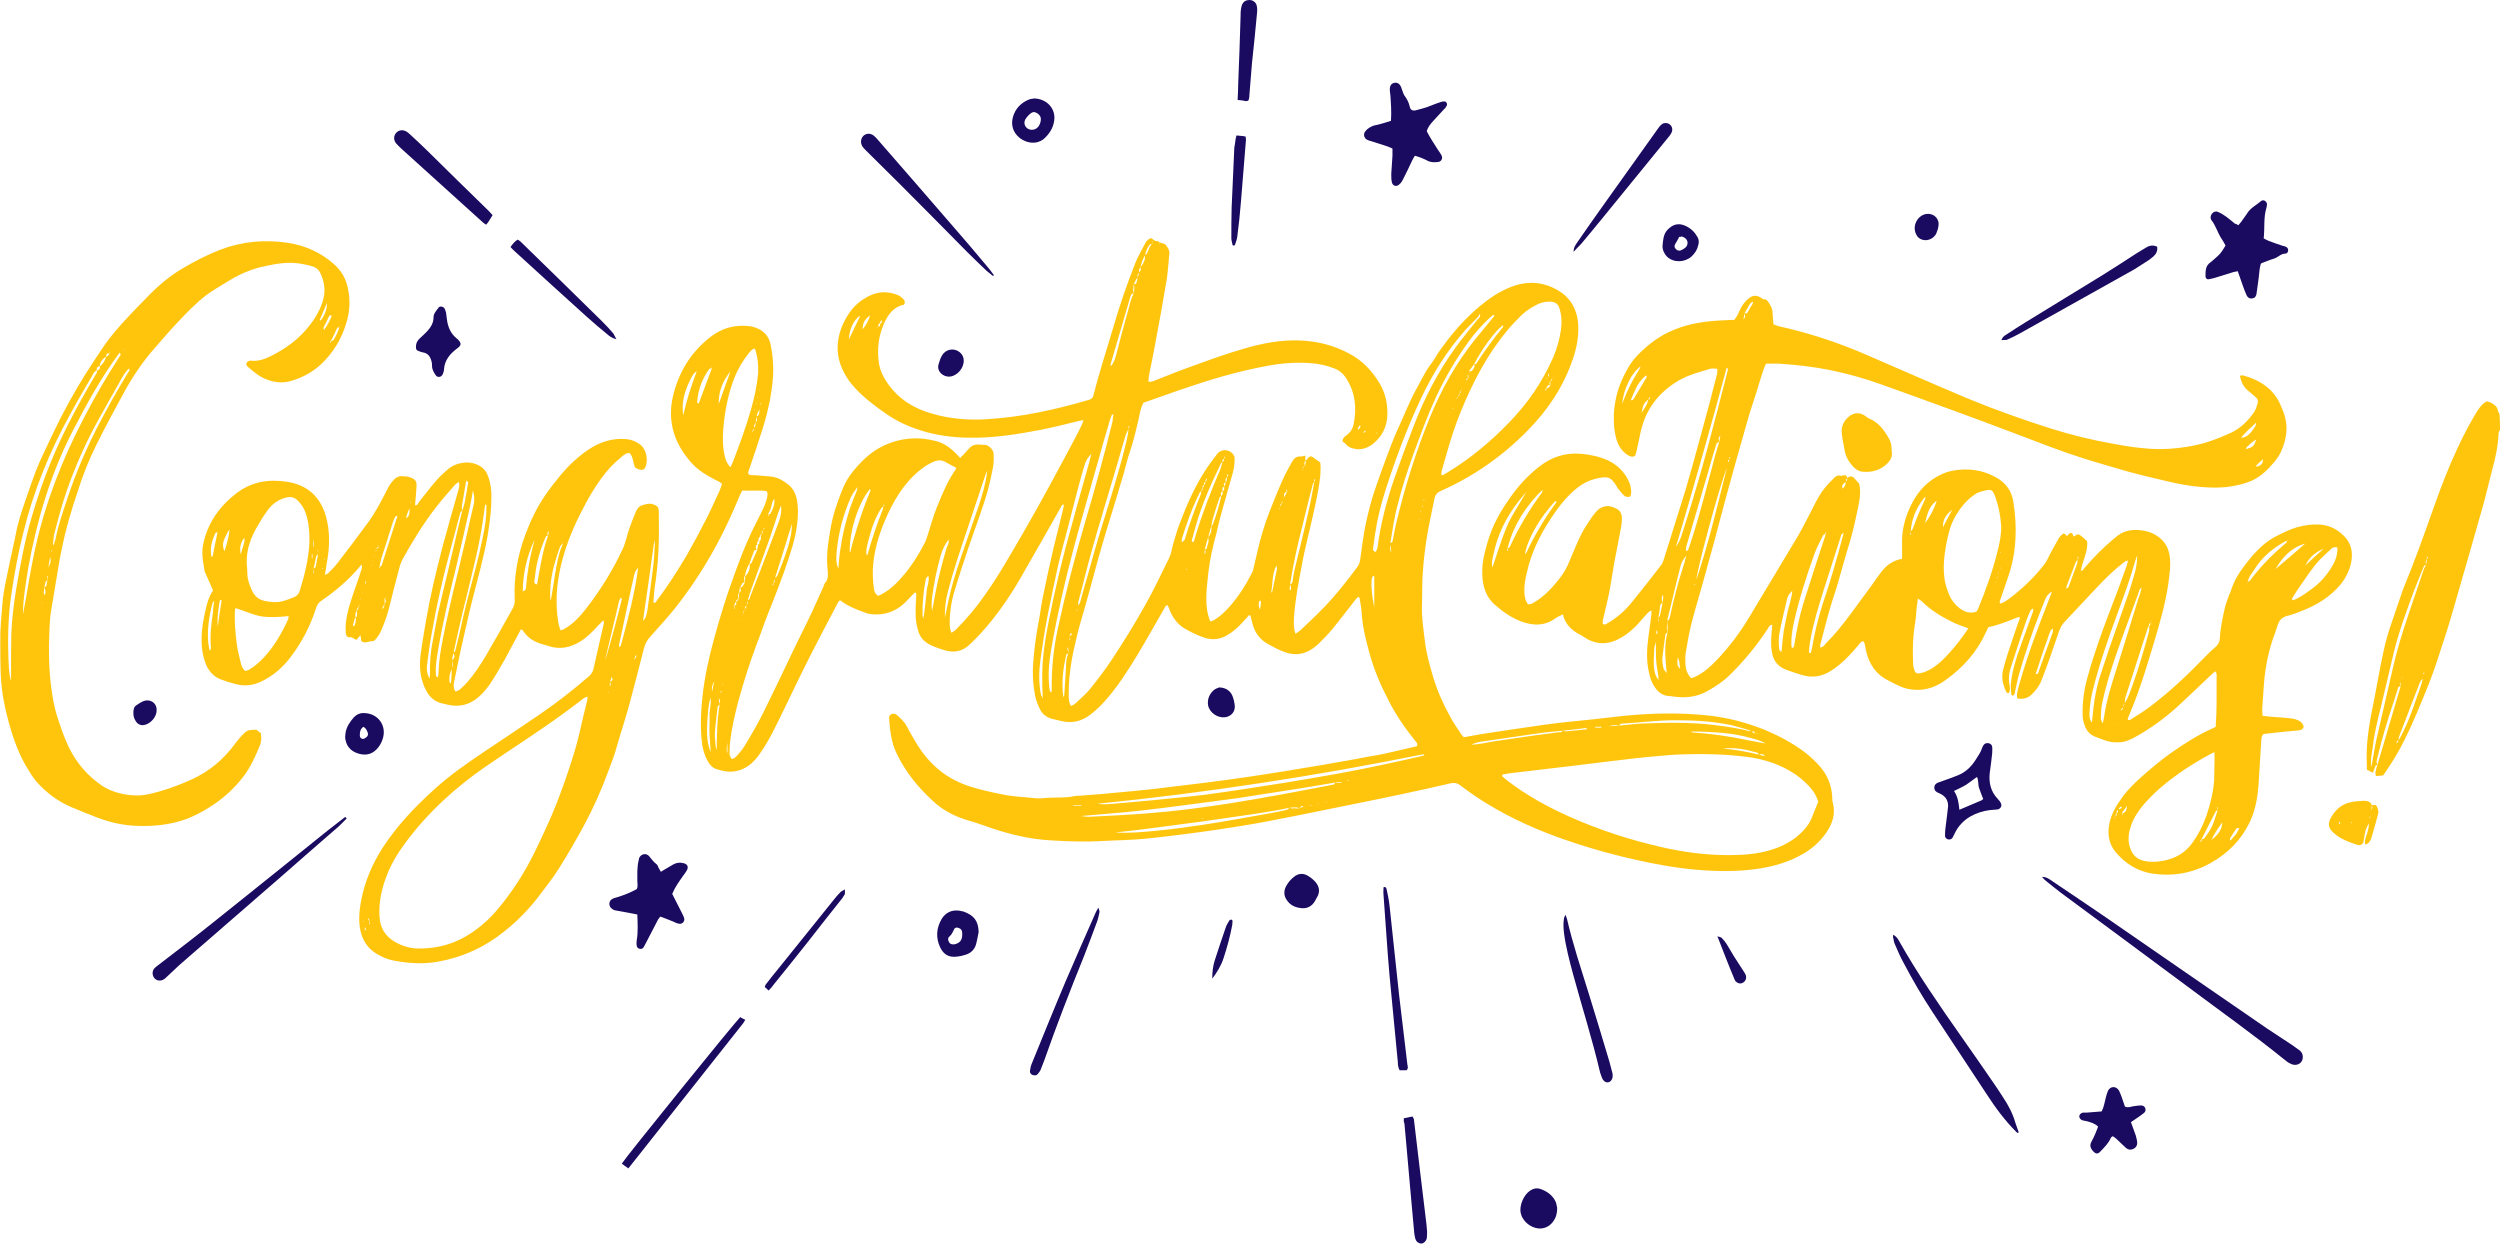 <?xml version="1.0" encoding="UTF-8" standalone="no"?><svg xmlns="http://www.w3.org/2000/svg" xmlns:xlink="http://www.w3.org/1999/xlink" fill="#ffc50d" height="416.8" preserveAspectRatio="xMidYMid meet" version="1" viewBox="26.1 224.6 837.9 416.8" width="837.9" zoomAndPan="magnify"><g id="change1_1"><path d="M864,368.8c-0.5,0.4-0.5,1.1-0.5,1.6c-0.2,3.8-1,7.6-2,11.2c-1,3.7-1.8,7.4-2.8,11.1c-1.7,6.1-3.5,12.2-5.2,18.3 c-1.4,4.7-2.7,9.4-4.1,14.2c-1.3,4.6-2.6,9.1-4.1,13.6c-1.6,5-3.2,10-5.1,14.9c-2.6,6.4-5.2,12.9-8.3,19.1 c-1.9,3.8-4.1,7.4-6.5,10.9c-0.2,0.3-0.4,0.5-0.6,0.8c-0.8,0.1-1.5,0.1-2.4,0.2c-0.1-0.6-0.2-1.1-0.1-1.5c0.1-0.7,0.4-1.5,0.6-2.2 c2.2-7.3,4.3-14.6,6.5-22c0.4-1.5,0.9-2.9,1.3-4.4c0-0.4,0-0.7,0-1.1c-0.1,0-0.2,0-0.3,0c0.1,0.4,0.2,0.7,0.3,1.1 c-0.5,0-0.8,0.2-0.9,0.7c-0.6,1.8-1.1,3.6-1.7,5.3c-1.9,5.8-3.7,11.7-5.1,17.6c-0.2,0.9-0.6,1.8-0.1,2.7c-0.2,0.1-0.5,0.2-0.6,0.3 c-0.3,0.8-0.6,1.5-0.9,2.4c-0.7-0.4-1.3-0.6-2-1c0-1.4-0.1-2.9-0.1-4.5c0-6.4,1.2-12.6,2.5-18.9c0.5-2.7,1-5.3,1.5-8 c1.1-5.7,2.1-11.3,4-16.8c1.4-4,2.7-8,4.1-12c1-2.6,2.1-5.2,3.1-7.8c1.6-4.1,3.1-8.2,4.6-12.4c1-2.8,2-5.6,3-8.4 c2.3-6.5,4.8-12.9,7.7-19.1c1.9-4.1,4-8.1,6.3-11.9c0.9-1.4,1.8-2.8,3.5-3.7c0.5,0.2,1.1,0.3,1.6,0.6c1,0.6,2,1.3,2.1,2.6 c0,0.3,0.3,0.6,0.5,0.9C864,365.4,864,367.1,864,368.8z M829.2,473.5c0.5,0.1,0.7-0.3,0.8-0.7c0.8-1.5,1.6-2.9,2.3-4.5 c2.1-4.6,3.6-9.5,5.3-14.2c0.2-0.6,0.3-1.2,0.5-1.9c-0.5,0.3-0.7,0.6-0.9,1c-2.3,6.1-4.7,12.1-7,18.2c-0.2,0.4-0.1,1-0.2,1.5 C829.4,472.7,829.4,473.3,829.2,473.5c0,0.2,0,0.2,0,0.3c0,0.1,0,0.1,0.1,0.2C829.2,473.8,829.2,473.6,829.2,473.5z M839.4,411.9 c0.1-0.1,0.3-0.1,0.4-0.2c0.1-0.1,0-0.3,0-0.5c-0.1,0.1-0.2,0.1-0.3,0.2C839.5,411.6,839.5,411.8,839.4,411.9 c-0.4,0.7-0.4,1.4,0,2.1c-0.5-0.1-0.8,0.1-1,0.6c-1.1,2.8-2.3,5.5-3.3,8.2c-2.4,6.6-4.9,13.2-6.6,20.1c-1.5,6.2-2.9,12.4-4.4,18.6 c-1.1,4.4-2.2,8.7-2.7,13.2c-0.3,2.2-0.9,4.4-0.5,7c0.6-3.2,1-6.1,1.6-8.9c1.8-8.1,3.8-16.2,5.6-24.3c1.3-5.9,3.1-11.6,5-17.3 c1.8-5.3,3.6-10.6,5.4-15.9c0.2-0.5,0.5-0.9,0.7-1.3C839.4,413.2,839.4,412.6,839.4,411.9z M838.7,450.1c-0.1,0-0.3,0-0.4,0.1 c-0.1,0.1,0,0.3-0.1,0.4c0.1-0.1,0.2-0.1,0.3-0.2C838.6,450.4,838.6,450.2,838.7,450.1c0-0.1-0.1-0.1-0.1-0.2c0,0,0-0.1,0-0.2 C838.7,449.9,838.7,450,838.7,450.1z M831.3,451.7c0-0.1,0-0.1-0.1-0.2c0,0.1-0.1,0.1-0.1,0.2c0,0.1,0,0.1,0.1,0.2 C831.2,451.8,831.2,451.7,831.3,451.7z"/><path d="M414.7,305.8c0.7,0.4,1.6,0.2,2.2,1c0.7,0.9,1.3,1.8,1.1,3c-0.3,2.7-0.4,5.4-0.8,8.1c-1.2,7.3-2.5,14.5-3.9,21.8 c-0.6,3.4-1.3,6.8-2,10.2c-0.2,0.8-0.2,1.6-0.3,2.6c1,0.2,1.8-0.2,2.5-0.5c4.3-1.7,8.5-3.4,12.8-4.9c5.5-2,11-4,16.6-5.6 c6-1.8,12.2-3,18.6-2.8c6,0.2,11.6,1.6,16.8,4.4c4.4,2.3,7.7,5.8,10.2,10c1.9,3.2,2.7,6.8,2.6,10.5c-0.1,4-1.8,7.4-5,9.9 c-1.9,1.4-4.1,2.1-6.5,1.4c-0.8-0.2-1.6-0.5-2.2-1.2c-0.4-0.5-1-0.9-1.4-1.2c0.2-1.2,0.8-1.6,1.4-2c1.3-1,2.1-2.2,2.4-3.8 c1.1-5.6,0.5-10.8-2.7-15.6c-0.9-1.3-2-2.3-3.5-2.9c-2.7-1.1-5.5-1.7-8.4-1.9c-4.8-0.3-9.5,0-14.2,0.9c-10,1.8-19.6,4.7-29.2,8 c-4.2,1.5-8.3,2.9-12.5,4.4c-0.8,1.6-1.2,3.4-1.5,5.1c-0.9,3.9-1.8,7.8-3.1,11.6c-0.8,2.3-1.3,4.7-2,7.1c-0.9,3-1.8,6-2.7,9 c-2.1,6.8-4.2,13.6-6.1,20.5c-1.8,6.4-3.4,12.8-5.3,19.1c-1,3.3-1.8,6.6-2.5,9.9c-1.2,5.3-1.9,10.7-1.8,16.2c0,1,0.1,2,0.7,3.1 c0.5-0.2,1.1-0.4,1.5-0.8c1.8-1.7,3.7-3.3,5.2-5.2c2.5-3.1,4.9-6.3,7.1-9.6c3.8-5.8,7.5-11.7,10.9-17.8c3-5.2,5.5-10.7,8.2-16.1 c0.7-1.4,0.9-2.9,1.3-4.4c0.7-2.4,1.3-4.7,2.2-7c2.2-5.8,4.6-11.5,7.9-16.8c1.4-2.3,3-4.5,4.7-6.7c1.3-1.7,3.6-1.7,5.1-0.3 c0.5,0.5,0.8,1.1,0.8,1.8c0,2-0.3,3.9-0.9,5.8c-1.2,4.3-2.4,8.5-3.6,12.7c-0.9,3.2-1.5,6.4-2.4,9.6c-1.1,4.2-1.8,8.5-2.2,12.8 c-0.4,4-0.8,8.1,0.4,12.2c0.1,0.5,0.3,0.9,0.6,1.5c0.6-0.2,1-0.3,1.4-0.6c2-1.2,3.6-2.8,5.1-4.5c2.9-3.3,5.2-6.9,7.2-10.8 c0.2-0.5,0.5-0.9,0.6-1.4c0.5-2.1,1-4.3,1.5-6.4c1-4.4,2.3-8.7,3.9-12.9c1.5-3.8,3-7.6,4.7-11.3c0.8-1.8,1.8-3.5,2.7-5.2 c0.7-1.4,1.6-2.4,3.3-2.2c0.4,0,0.8-0.2,1.4-0.3c0,0.6,0,1.1,0,1.6c-0.4,0.7-0.4,1.3-0.1,2c-0.6,0-0.8,0.5-1,0.8c0,0.2,0,0.4,0,0.6 c0,0,0,0,0.1,0c0-0.2,0-0.4-0.1-0.6c0.3-0.3,0.7-0.6,1-0.9c0-0.7,0.5-1.3,0-2c0.6,0.2,0.7-0.3,0.9-0.6c0.6-0.7,1.1-0.8,1.7-0.4 c0.8,0.6,1.6,1.2,2.5,1.8c0.2,1.5,0.1,3,0,4.6c-0.6,5.4-1.9,10.7-3.1,16c-1,4.5-2.2,8.9-3,13.4c-1.1,5.9-2.3,11.8-2.7,17.9 c-0.1,1.8-0.2,3.5,0.5,5.5c0.6-0.4,1.2-0.8,1.7-1.2c2.6-2.5,5.2-4.9,7.7-7.5c4.1-4.2,7.7-8.8,11.2-13.5c0.6-0.8,1-1.7,1.1-2.8 c0.5-3.7,1-7.4,1.7-11.1c0.9-4.4,2-8.7,3.5-13c1.2-3.4,2.4-6.9,3.7-10.3c1.2-3.1,2.3-6.2,3.7-9.2c2.1-4.5,3.8-9.1,6.2-13.4 c1.2-2.1,2.2-4.2,3.4-6.2c0.9-1.5,2.1-2.9,3-4.4c1-1.9,2.4-3.5,3.6-5.2c3.3-4.4,7.1-8.5,11.3-12c3.1-2.6,6.4-4.8,10.1-6.3 c5.7-2.3,11.1-2,16.4,1.2c3.9,2.4,5.9,6,6.4,10.5c0.4,4.3-0.4,8.5-1.8,12.5c-3.1,9.1-8.3,16.9-15,23.7 c-8.4,8.6-18.1,15.4-29.1,20.3c-1.2,0.5-1.9,1.2-2.2,2.5c-0.8,4-1.7,8-2.4,12c-0.7,4.1-1.2,8.2-1.5,12.4c-0.3,3.6-0.2,7.3-0.3,10.9 c-0.2,4.4,0.5,8.6,1,12.9c0.5,4,1.6,7.8,2.7,11.6c1.4,4.7,3.4,9.2,5.8,13.5c1.1,2.1,2.5,4,3.8,6c0.2,0.3,0.5,0.5,0.7,0.8 c1.9-0.3,3.7-0.7,5.5-1c7.2-1.1,14.4-2.2,21.6-3.2c5-0.7,10.1-1.2,15.2-1.7c3.9-0.4,7.7-0.9,11.6-1.3c9.3-0.9,18.6-1.1,28-0.1 c6.6,0.7,13,2.4,19.2,4.9c4.7,2,9.2,4.4,13.3,7.5c1.8,1.4,3.5,3,5,4.7c2.5,2.9,3.9,6.4,4.1,10.2c0,0.7,0,1.4,0.2,2 c1,3.8-0.2,7.1-2.3,10.1c-2.1,3-4.7,5.3-7.9,7.1c-4.5,2.6-9.4,4-14.4,4.8c-7,1.1-14.1,1-21.1,0.4c-7.1-0.6-14.1-1.9-21.1-3.5 c-8.8-2-17.4-4.5-25.9-7.6c-9.3-3.4-18.3-7.7-26.6-13.2c-1.9-1.3-3.8-2.6-5.6-4c-1-0.8-2-0.9-3.1-0.7c-5.2,1.2-10.4,2.4-15.7,3.5 c-6,1.3-12,2.5-17.9,3.7c-9,1.8-18,3.7-27,5.4c-6.2,1.2-12.4,2.2-18.6,3.1c-7.7,1.1-15.5,2.1-23.2,2.9c-5,0.5-10,0.5-15,0.8 c-5.4,0.3-10.7,0.1-16-0.2c-3.9-0.2-7.8-0.7-11.6-1.6c-4-0.9-7.9-2.1-11.7-3.5c-2.1-0.7-4.2-1.4-6.3-2c-4-1.3-7.6-3.3-10.7-6.2 c-5-4.6-9.2-9.8-12.1-15.9c-1.8-3.7-2.2-7.6-2.5-11.6c-0.1-0.6,0.1-1.2,0.7-1.5c0.7-0.4,1.4-0.2,1.9,0.2c1.1,1.1,2.4,2.1,3.2,3.6 c0.8,1.5,1.6,3,2.5,4.5c1.8,3.2,3.9,6.1,6.6,8.7c3.5,3.4,7.6,5.7,12.2,7.2c3.5,1.1,7,1.9,10.6,2.6c3.7,0.8,7.4,0.9,11.1,1.3 c1.4,0.2,2.9,0,4.3-0.1c3-0.2,6.1,0.1,9.1-0.6c0.5-0.1,1-0.1,1.5-0.1c3.6-0.3,7.3-0.5,10.9-0.9c4.8-0.4,9.6-0.9,14.4-1.4 c1.9-0.2,3.7-0.5,5.6-0.7c3.9-0.5,7.7-0.9,11.6-1.4c4.9-0.6,9.8-1.3,14.6-2c2.2-0.3,4.4-0.7,6.5-1c4.1-0.6,8.2-1.3,12.3-2 c3.3-0.5,6.7-1.1,10-1.7c3.7-0.6,7.3-1.3,11-2c1.8-0.3,3.7-0.6,5.5-1c3.6-0.8,7.3-1.7,10.8-2.5c0.4-0.9-0.2-1.3-0.5-1.7 c-3.4-4.2-6.5-8.7-9-13.6c-2.6-5-4.8-10.1-6.3-15.5c-1.2-4.4-2.4-8.9-2.7-13.5c-0.1-1.8-0.4-3.5-0.7-5.3c0-0.1-0.2-0.2-0.4-0.5 c-0.2,0.2-0.5,0.4-0.7,0.6c-2.7,3.4-5.3,6.9-8,10.2c-1.5,1.8-3.1,3.4-4.7,5c-0.6,0.6-1.3,1.1-2,1.6c-3,2.1-6.3,2.4-9.7,1 c-1.6-0.6-3.1-1.4-4.6-2.2c-3.2-1.6-5.1-4.1-5.9-7.5c-0.2-0.8-0.4-1.6-0.6-2.4c-0.6-0.3-0.7,0.2-1,0.5c-1.3,1.4-2.5,2.8-3.9,4 c-0.9,0.8-1.9,1.5-2.9,2.1c-2.7,1.6-5.5,1.7-8.3,0.6c-2.1-0.8-4.2-1.8-6.2-3c-2.1-1.3-3.6-3.3-4.6-5.6c-0.3-0.7-0.5-1.4-0.8-2 c-0.7-0.1-0.8,0.4-1,0.7c-3.1,5.4-6.1,10.8-9.3,16.1c-3.1,5.1-6.3,10.1-10.2,14.6c-1.6,1.9-3.4,3.6-5.3,5.1 c-2.9,2.3-6.3,3.2-10.1,2.2c-1-0.3-2-0.4-3-0.7c-1.7-0.5-3.1-1.5-3.9-3.1c-0.7-1.5-1.4-3.1-1.7-4.8c-0.7-3.6-0.9-7.2-0.6-10.9 c0.3-4.4,0.9-8.8,1.7-13.1c0.6-2.9,0.9-5.9,1.5-8.8c1.1-5.4,2.3-10.8,3.5-16.1c1.1-4.6,2.3-9.2,3.4-13.8c0.1-0.4,0.1-0.8,0.2-1.2 c-0.8,0-0.9,0.7-1.1,1c-4.5,7.9-8.9,15.8-13.5,23.7c-3.8,6.6-8.2,12.9-13.4,18.6c-1.2,1.3-2.5,2.6-3.8,3.8c-2.2,2-4.7,2.6-7.6,1.9 c-1.8-0.5-3.6-1.1-5.3-1.9c-2.1-1-3.6-2.6-4.2-4.9c-0.5-1.7-0.8-3.5-0.8-5.3c-0.1-2.2,0.1-4.4,0.2-6.6c0-0.2,0-0.5-0.1-0.7 c-0.4-0.3-0.6,0.1-0.8,0.3c-1,1-2,2.1-3,3.1c-3.2,3-7.1,4.3-11.5,3.7c-0.8-0.1-1.7-0.4-2.4-0.7c-2.7-1-5.4-2.1-7.7-3.9 c-0.3,0.2-0.5,0.3-0.6,0.5c-3.7,7-7.4,14-10.9,21c-3.5,7-6.8,14.1-10.3,21.1c-1.6,3.2-3.3,6.3-5.4,9.2c-2,2.8-4.5,4.9-8,5.5 c-2.2,0.4-4.4-0.1-6.5-0.8c-1.3-0.5-2.2-1.6-2.8-2.8c-1.1-2-1.7-4.3-1.9-6.6c-0.5-4.8-0.3-9.7,0.2-14.5c0.7-6.8,2.2-13.4,4-20 c1.9-6.9,4-13.8,6.5-20.6c1.8-5,3.7-10,6-14.9c0.8-1.7,1.7-3.3,2.5-5c1.1-2.3,2.4-4.5,2.8-7.1c0-0.3,0.1-0.7,0-1 c0-0.2-0.2-0.3-0.3-0.6c-2.6-0.4-5.3,0-8.1-0.2c-0.3,0.6-0.7,1.2-0.9,1.8c-1.2,2.8-2.4,5.6-3.7,8.4c-4.8,10.3-10.6,19.9-17.6,28.8 c-2.7,3.4-5.6,6.6-8.5,9.8c-1.1,1.2-1.9,2.5-2.3,4.2c-1.7,6.7-3.4,13.3-5.2,19.9c-1.2,4.3-2.6,8.4-3.8,12.7 c-0.8,2.9-1.8,5.6-2.9,8.4c-2.3,6.3-5,12.4-8.2,18.3c-2.6,4.8-5.3,9.5-8.2,14.1c-2.1,3.4-4.6,6.5-7,9.7c-3.3,4.3-7.1,8.2-11.4,11.6 c-6.5,5.3-13.9,8.7-22.2,10.2c-4.9,0.9-9.8,0.6-14.7-0.3c-2.2-0.4-4.2-1.2-6.1-2.4c-2.9-1.8-4.6-4.4-5.3-7.7 c-0.7-3.3-0.4-6.6,0.2-9.9c1.2-6.4,3.7-12.3,7.2-17.8c4.8-7.4,10.8-13.7,17.3-19.6c5.4-4.9,11.3-9,17.3-13c6-4,12-8,18-12.1 c5.7-3.9,11.1-8.1,16.3-12.6c0.9-0.7,1.5-1.5,1.8-2.7c1.1-5.1,2.4-10.3,3.5-15.4c0-0.2-0.1-0.5-0.2-0.9c-0.6,0.6-1,1.1-1.5,1.5 c-1.9,2.1-3.8,4.1-6.2,5.6c-3.4,2.1-6.9,2.8-10.7,1.5c-0.6-0.2-1.1-0.3-1.7-0.5c-2.8-0.7-5.2-2.1-6.8-4.6c-0.1-0.2-0.4-0.3-0.7-0.5 c-1.8,3.4-3.6,6.8-5.4,10.1c-1.6,2.8-3.2,5.6-5,8.3c-1.1,1.6-2.4,3.1-3.9,4.4c-2.9,2.5-6.4,3.4-10.2,2.5c-0.6-0.1-1.1-0.3-1.7-0.4 c-2.6-0.5-4.4-2.1-5.6-4.4c-1.9-3.6-2.3-7.5-1.9-11.4c0.5-4,1.2-8.1,1.9-12.1c0.7-4,1.5-8,2.4-12c1-4.2,2-8.4,3.1-12.6 c1.7-6.2,3.4-12.4,5.2-18.6c0.3-1,0.6-1.9,0.3-3.2c-0.5,0.4-1.1,0.7-1.4,1.1c-2.2,2.5-4.4,5-6.4,7.6c-4.2,5.4-7.7,11.2-11,17.1 c-0.6,1.1-1,2.3-1.3,3.6c-1.1,4-2.1,8-3.1,12.1c-0.7,2.8-1.6,5.5-2.8,8.2c-0.2,0.5-0.5,1.1-0.8,1.6c-0.4,0.6-0.9,1.3-1.4,1.8 c-0.2,0.2-0.6,0.3-0.9,0.3c-1.2,0-2.3,0.9-3.6,0c-0.1-0.5-0.2-1.2-0.3-2c-0.5,0.6-0.9,1-1.2,1.5c-1,0-1.5-1.1-2.6-0.8 c-0.5,0.1-1-0.6-1.1-1.2c-0.1-1.2-0.1-2.4,0-3.6c0.3-2.5,0.9-5,1.7-7.4c1.1-3.5,2.4-6.9,3.5-10.4c0.2-0.5,0.3-1.1,0.1-1.8 c-0.2,0.2-0.4,0.4-0.6,0.7c-3.7,4.4-8,8.1-12.7,11.3c-1.1,0.7-1.7,1.6-2,2.7c-1.9,5.9-4.7,11.3-8.4,16.2c-2.6,3.5-5.9,6.4-9.9,8.3 c-2.9,1.4-5.8,1.7-8.9,0.8c-1.3-0.4-2.6-0.7-3.9-1.2c-3.3-1-5.2-3.3-6.2-6.5c-1.2-3.6-1.2-7.4-0.8-11.1c0.2-2,0.7-4,1.1-6 c0.5-2.4,1.2-4.6,2.5-6.5c-0.9-2-1.7-3.8-2.5-5.7c-0.2-0.4-0.4-0.8-0.4-1.2c-0.5-2.8-1-5.7-0.4-8.6c1.5-7.1,5.3-12.5,10.9-16.9 c5.2-4.1,11.1-5,17.4-4c6.7,1.1,11.1,5.1,12.9,11.8c1.3,4.8,1.2,9.6,0.4,14.4c-0.3,1.6-0.5,3.2-0.8,5c0.6-0.3,1-0.4,1.2-0.7 c1.1-1.1,2.2-2.2,3.1-3.4c3.3-4.3,6.6-8.6,9.8-13c2.7-3.6,4.8-7.6,6.8-11.6c0.6-1.2,1.3-2.3,2.3-3.3c0.8-0.8,1.7-1.2,2.7-1.1 c0.9,0,1.9,0.1,2.7,0.4c1.7,0.6,2.2,1.3,2.1,3c-0.1,2.1-0.3,4.2-0.5,6.3c0.8,0.2,1-0.6,1.3-1c1.9-2.4,3.7-4.8,5.7-7.1 c1.2-1.4,2.6-2.7,4-3.9c1.8-1.5,3.9-2.2,6.3-2.3c1.4,0,2.7,0.3,3.9,0.9c1.5,0.7,2.6,1.9,3.2,3.5c0.9,2.3,1.2,4.6,1.2,7 c0,4.3-0.5,8.5-1.2,12.7c-1.3,7.7-3.5,15.2-5.4,22.8c-1.3,5.2-2.4,10.4-3.6,15.6c-0.8,3.6-1.5,7.3-2.3,11c-0.2,1.1-0.3,2.2,0.5,3.3 c0.4-0.2,0.9-0.3,1.3-0.6c1-0.9,2-1.8,2.9-2.9c2.3-2.7,4.3-5.7,6.1-8.8c3-5.1,5.9-10.3,8.8-15.5c0.6-1,0.8-2.1,0.7-3.4 c-0.3-7.3,1-14.4,3.5-21.2c1.7-4.6,3.8-9.1,6.6-13.2c1.7-2.5,3.5-4.8,5.4-7.1c2.7-3.2,5.7-6,9.2-8.4c3.9-2.6,8.2-4,13-3.5 c1.7,0.2,3.1,0.9,4.4,1.8c0.4,0.3,0.7,0.7,1,1.1c1.1,1.7,1.4,3.7,1,5.6c-0.4,1.8-1.3,2.2-3,1.4c-0.3-0.1-0.6-0.3-0.8-0.5 c-0.7-1.6-0.5-3.4-1.8-4.8c-0.9,0-1.7,0.5-2.3,1c-1.5,1.3-3,2.6-4.3,4c-4.2,4.7-7.3,10.2-10.1,15.8c-2.8,5.6-5,11.3-6.4,17.4 c-1.4,6.1-1.8,12.3-0.8,18.5c0.1,0.6,0.2,1.2,0.4,1.7c0.1,0.3,0.2,0.6,0.4,1.1c0.5-0.2,1-0.3,1.4-0.6c2.9-1.7,5.2-4.2,7.2-6.8 c4.8-6.2,8.9-12.8,12.2-19.9c1-2.1,1.4-4.5,2.2-6.8c0.7-2,1.5-4,2.3-5.9c0.4-0.8,0.9-1.6,1.9-1.9c1.2-0.4,2.5-0.8,3.7-0.4 c1.5,0.5,2,0.9,2,2.5c0,3.3,0.1,6.6,0,9.9c-0.1,5.3-0.6,10.5-1.4,15.7c-0.2,1.6-0.3,3.2-0.4,4.8c0.7,0.4,0.8-0.2,1-0.4 c3.6-4.8,6.9-9.9,10-15.1c2.4-4.2,4.7-8.5,6.9-12.8c1.5-3,2.9-6.2,4.3-9.2c0.3-0.7,0.5-1.4,0.8-2.2c-0.8-0.8-1.8-1.1-2.7-1.6 c-2.7-1.4-5.3-3-7.4-5.3c-5.8-6.4-8.3-13.8-6.4-22.3c1.9-8.2,6.1-15.1,12.8-20.2c3.8-2.9,8-4,12.7-3.5c1,0.1,2,0.4,2.9,0.8 c2.4,1,3.9,2.9,4.4,5.5c0.7,3.4,1,6.9,0.8,10.4c-0.4,6.1-1.7,11.9-3.5,17.7c-1.4,4.5-2.9,8.9-4.4,13.3c-0.2,0.6-0.6,1.2-0.3,2 c0.8,0.4,1.7,0.2,2.5,0.3c1.6,0.1,3.2,0.3,4.8,0.4c2.3,0.2,4.2,1.3,6,2.7c1.5,1.2,2.4,2.9,2.8,4.7c0.4,1.9,0.5,3.8,0.4,5.8 c-0.2,4.7-1.4,9.2-2.9,13.7c-2.1,6.6-4.7,13.1-7.3,19.6c-1.3,3.3-2.4,6.7-3.7,10c-2.4,6.4-4.4,12.8-6.2,19.4 c-1.1,4.3-2.1,8.6-2.6,13c-0.1,1.2-0.2,2.4-0.2,3.6c0,0.8,0.1,1.5,0.8,2.2c0.4-0.2,0.9-0.3,1.2-0.6c1.2-1.3,2.4-2.6,3.3-4.2 c2.2-3.6,4.3-7.3,6.2-11.1c3.2-6.5,6.3-13,9.4-19.5c2.2-4.7,4.6-9.3,6.8-14c1.3-2.8,2.5-5.6,3.8-8.4c0.2-0.4,0.2-0.9,0.5-1.2 c1.2-1.3,1-2.8,0.9-4.3c-0.5-4.2,0-8.3,0.7-12.4c0.5-3.5,1.4-7,2.6-10.3c1.1-3,2.1-6.1,4-8.8c0.8-1.2,1.7-2.3,2.7-3.4 c2.3-2.6,5-4.9,8.1-6.5c5.8-2.9,11.8-3.5,18.1-1.9c2.9,0.7,5.2,2.5,7.2,4.6c0.3,0.3,0.6,0.6,1,1.1c0.4-0.4,0.7-0.8,1.1-1.1 c0.6-0.7,1.3-1.4,1.9-2.1c1-1.2,2.3-1.4,3.7-1.3c0.5,0.1,1,0.1,1.6,0.1c1.2,0,2.8,1.6,2.9,2.8c0.1,1.6,0.1,3.2-0.2,4.8 c-0.5,2.7-1.1,5.3-1.8,7.9c-1.9,6.6-4.4,13-6.6,19.5c-1.7,5-3.3,10-4.8,15c-0.8,2.9-1.2,5.8-1.3,8.8c0,1.3-0.1,2.7,0.6,4.2 c0.5-0.4,1-0.6,1.4-1c3.6-3.6,6.9-7.5,9.8-11.7c4.7-6.6,8.6-13.6,12.7-20.6c6.1-10.5,11.8-21.2,17.5-31.9c0.9-1.7,1.7-3.3,2.5-5 c0.1-0.3,0.2-0.6,0.3-1.1c-0.7,0.1-1.1,0.2-1.6,0.3c-4.1,1-8.2,2.1-12.4,2.9c-8.2,1.6-16.4,2.9-24.8,2.7 c-5.3-0.1-10.5-0.8-15.6-2.4c-4.2-1.3-8.1-3.1-11.7-5.6c-3.6-2.5-7.2-5.2-10.2-8.4c-2.3-2.4-4.1-5.2-5.2-8.4 c-1.3-3.9-1.1-7.8,0.3-11.7c0.6-1.7,1.4-3.2,2.4-4.8c1.8-2.8,4.2-4.9,7.2-6.3c2.9-1.4,5.9-1.5,8.9-0.4c1,0.3,1.8,0.9,2.5,1.7 c0.4,0.5,0.5,1.1,0.1,1.7c-3.4,0.7-5.3,3.2-6.7,6.3c-1.9,4.3-2.4,8.8-1.7,13.4c0.4,2.5,1.5,4.7,2.9,6.7c3.7,5.3,8.9,8.5,15.1,10.2 c5.9,1.7,12,2.2,18.2,1.8c11.7-0.7,23-3.2,34.2-6.5c0.8-0.2,1.3-0.7,1.5-1.5c1.9-7.7,4.4-15.2,6.6-22.7c2.1-7.3,4.6-14.5,7.4-21.6 c0.9-2.3,2.2-4.4,3.3-6.6c0.4-0.8,1.1-1.6,2.1-1.8c0.1,0,0.3,0.3,0.4,0.5c-0.2,0.6-0.3,1.1,0,1.7c-0.2-0.1-0.5-0.1-0.8-0.2 c-0.9,1.1-1.5,2.4-1.7,3.8c-0.8,1.2-1.3,2.6-1.6,4.1c-0.5,0.5-0.5,1.1-0.3,1.8c-0.7,0.3-0.8,0.9-0.5,1.5c-0.2,0.2-0.5,0.4-0.6,0.6 c-0.3,0.6-0.6,1.2-0.9,1.9c0.2,1-0.5,2,0.3,2.9c-0.3,0-0.5,0-0.8,0c-0.2,0.3-0.4,0.6-0.5,0.9c-2.2,7.6-4.5,15.3-6.7,22.9 c0,0.1,0,0.2,0,0.2c0,0.1,0.1,0.1,0.2,0.2c1-1.1,1.3-2.3,1.7-3.7c1.3-5.1,2.7-10.2,4.1-15.2c0.5-1.9,0.9-3.8,1.9-5.5 c-0.1-1,0.4-2-0.2-2.9c0.4-0.1,0.8,0,1-0.5c0.2-0.7,0.3-1.4,0.5-2.1c0.2-0.5,0.3-1,0.5-1.5c0.5-0.5,0.6-1.1,0.3-1.8 c0.1,0,0.2,0,0.2,0c0.9-1.2,1.6-2.5,1.3-4c0.6,0.1,0.6-0.4,0.8-0.7c0.6-0.9,0.6-2.2,1.7-2.9c0-0.6,0-1.2,0-1.8 C413.3,305.8,414.1,305.1,414.7,305.8c0.1,0.1,0,0.2,0,0.3c-0.1,0.3,0,0.3,0.1,0.1C414.9,306.2,414.7,306,414.7,305.8z M518,350 c0.4-0.2,0.9-0.4,0.6-1.1c0.2,0,0.6,0.2,0.7,0.1c0.6-0.7,1.3-1.3,0.9-2.4c0.5,0.2,0.8-0.2,1-0.6c2.6-4,5.4-7.8,8.4-11.5 c0.2-0.2,0.5-0.5,0.2-0.9c-2.7,2.1-6.8,7.6-9.6,13c-0.6,0.8-1.1,1.5-1.7,2.3C518.7,349.5,518.6,349.9,518,350 c0.1,0.6,0.1,1.1,0,1.6c-0.1,0-0.3-0.1-0.4,0c-0.1,0-0.1,0.2-0.1,0.4c0.1,0,0.2,0,0.2,0c0.1-0.1,0.2-0.2,0.3-0.4 C518.4,351.1,518.4,350.6,518,350z M545.1,349.5c0.2-0.3,0.4-0.7,0.6-1c0.5-0.2,0.4-0.6,0.5-1c0.5-0.2,0.4-0.6,0.5-1 c0.2-0.3,0.4-0.7,0.6-1c0-0.1,0.1-0.1,0.1-0.2c0,0.1,0,0.2,0.1,0.3c-0.1,0-0.1-0.1-0.2-0.1c0,0.5-0.1,0.8-0.6,1 c0.1,0.5-0.1,0.8-0.5,1c0.1,0.5-0.1,0.8-0.5,1C545.8,349,545.6,349.3,545.1,349.5c-0.1,0.5-0.1,1-0.2,1.5c-0.6,0.3-0.5,0.7-0.4,1.2 c-0.2,0.1-0.3,0.1-0.5,0.2c0.1-0.1,0.3-0.2,0.4-0.3c0.1-0.4,0.2-0.8,0.4-1.2C545.6,350.6,545.1,350,545.1,349.5z M281.5,403.6 c-0.6,0-0.6,0.4-0.7,0.9c-0.5,0.3-0.5,0.9-0.5,1.4c-0.5,0.3-0.5,0.7-0.4,1.2c-0.7,0.5-0.6,1.1-0.2,1.8c-0.3,0.1-0.8,0.1-0.8,0.2 c-0.6,1.5-1.1,2.9-1.6,4.4c-0.8,1.3-1.3,2.6-1.5,4.1c-0.6,0.7-0.2,1.4-0.1,2.1c-0.5,0.1-0.8,0.3-1,0.8c-0.1,0.3-0.4,0.6-0.6,1 c-0.1,0.6-0.2,1.2-0.3,1.8c-0.5,0.7-0.3,1.4-0.1,2.1c-0.6,0-0.8,0.4-1,0.9c-0.2,0.4-0.4,0.9-0.6,1.3c0,0.3,0,0.7,0,1 c0.1,0,0.1,0,0.2,0c0-0.3-0.1-0.7-0.1-1c0.7-0.2,0.9-0.7,0.5-1.4c0.7,0.2,0.6-0.7,1.1-0.8c0-0.7,0-1.4,0-2.1 c0.9-0.4,0.5-1.1,0.4-1.8c0.5-0.1,0.9-0.4,1.1-0.9c0.1-0.3,0.3-0.6,0.5-0.8c0-0.7,0-1.4,0.1-2.1c1.1-1.1,1.6-2.3,1.5-4.1 c0.5,0,0.6-0.4,0.8-0.8c0.6-1.3,1.1-2.6,1.7-3.9c0.1-0.6,0.2-1.2,0.3-1.8c0.5-0.2,0.5-0.7,0.4-1.2c0.7-0.3,0.5-0.9,0.5-1.4 C281,404.1,281.2,403.9,281.5,403.6c0.1-0.5,0.2-0.8,0.4-1.2c0.1-0.2,0.3-0.5,0.4-0.7c-0.1,0-0.2-0.1-0.3-0.1c0,0.3,0,0.6,0,0.9 C281.2,402.6,281.4,403.1,281.5,403.6z M320.4,334c0.7,0.1,0.7-0.4,0.7-0.9c0.6-0.2,0.7-0.7,0.4-1.3c-0.2,0.4-0.4,0.8-0.6,1.2 C320.5,333.2,320.5,333.6,320.4,334c0,0.2-0.1,0.3-0.2,0.5c0,0,0.1,0.1,0.1,0.1C320.4,334.4,320.4,334.2,320.4,334z M210.3,401 c0.1-0.1,0.2-0.1,0.2-0.2c0,0.1,0,0.1,0,0.2C210.5,401,210.4,401,210.3,401c-0.1,0.5-0.2,1.1-0.2,1.6c-0.6,0.4-0.7,1-0.3,1.6 c-0.7-0.2-0.8,0.4-1,0.8c-1.2,2.9-2.2,5.8-2.8,8.9c-0.4,1.8-0.5,3.7-0.8,5.5c-0.1,0.4,0,0.9,0.9,1.1c1-5.5,1.8-11.1,3.7-16.4 c0.1-0.5,0.2-1.1,0.3-1.6C210.1,402,210.2,401.5,210.3,401z M429,388c0.6,0,0.6-0.4,0.6-0.9c0.5-0.2,0.5-0.6,0.5-1.1 c0.5-0.2,0.5-0.6,0.5-1.1c0.2-0.3,0.3-0.7,0.5-1c0.1-0.4,0.3-0.8,0.4-1.2c0-0.1,0.1-0.1,0.1-0.2c0,0.1,0.1,0.2,0.1,0.3 c-0.1,0-0.1-0.1-0.2,0c-0.1,0.4-0.2,0.8-0.4,1.2c-0.2,0.3-0.3,0.7-0.5,1c-0.4,0.2-0.5,0.6-0.5,1.1c-0.5,0.2-0.5,0.6-0.5,1.1 C429.2,387.2,429.2,387.7,429,388c0,0.5-0.2,0.8-0.3,1.2c-0.2,0.2-0.4,0.3-0.5,0.5c-2.5,5-4.4,10.3-6,15.6c-0.1,0.3,0,0.6,0,1.1 c0.9-0.8,1-0.8,1.1-1.4c1.5-5,3.3-9.8,5.2-14.6c0.2-0.4,0.1-0.8,0.2-1.2C429.3,388.9,429.2,388.4,429,388z M514.1,358.2 c0.4-0.1,0.7-0.2,0.7-0.7c0.5-0.2,0.5-0.7,0.4-1.1c0.6-0.1,0.6-0.6,0.5-1c0.1-0.1,0.3-0.1,0.4-0.2c0,0,0-0.1,0-0.2 c-0.1,0.2-0.2,0.3-0.4,0.5c-0.2,0.3-0.3,0.7-0.5,1c-0.1,0.4-0.3,0.7-0.4,1.1C514.6,357.8,514.3,358,514.1,358.2c0,0.2,0,0.3,0,0.5 C514.1,358.5,514.1,358.3,514.1,358.2z M545.7,352.2c0.7,0,0.7-0.4,0.6-0.9c0.2-0.1,0.3-0.2,0.5-0.2c0,0-0.1-0.1-0.1-0.1 c-0.1,0.1-0.2,0.2-0.3,0.4C546.2,351.7,546,352,545.7,352.2c-0.3,0.6-0.4,1.1,0,1.6c-0.4-0.2-0.8-0.2-1,0.3 c-0.2,0.3-0.3,0.5-0.5,0.8c-0.1,0.1-0.2,0.3-0.2,0.4c0,0,0,0.1,0.1,0.2c0.1-0.1,0.3-0.2,0.3-0.2c0-0.1-0.1-0.3-0.2-0.4 c0.3-0.1,0.6-0.2,0.8-0.3c0.3-0.2,0.5-0.5,0.7-0.7C545.7,353.2,545.7,352.7,545.7,352.2z M455.7,393.3c-0.7,0.3-0.5,0.9-0.5,1.5 c-0.1,0.1-0.3,0.1-0.4,0.2c0,0.1,0.1,0.2,0.1,0.4c0-0.1,0.1-0.1,0.1-0.2c0-0.1,0-0.3,0-0.5C455.3,394.2,455.5,393.7,455.7,393.3 c0.1-0.1,0.2-0.2,0.3-0.3c0-0.1-0.1-0.2-0.2-0.3c0,0.1-0.1,0.1-0.1,0.2C455.7,393,455.7,393.1,455.7,393.3z M148.9,419.4 c-0.1,0.1-0.3,0.1-0.4,0.2c-0.1,0.1,0,0.3,0,0.9C148.7,419.8,148.8,419.6,148.9,419.4c0-0.2,0-0.3,0-0.5 C148.9,419.1,148.9,419.3,148.9,419.4z M285.2,420.1c0.7-0.4,0.7-1,0.5-1.6c0.3-0.4,0.8-0.6,1-1.1c1.5-3.8,3.1-7.7,4.1-11.7 c0.4-1.6,0.7-3.3,0.7-5.5c-2,6.4-3.8,12.4-5.7,18.3C285.6,419.1,285.5,419.6,285.2,420.1c0,0.2-0.1,0.3-0.2,0.5c0,0.1,0,0.1,0,0.2 c0.1-0.1,0.2-0.1,0.3-0.2C285.4,420.4,285.3,420.2,285.2,420.1z M275.2,430.4c0.2-0.5,0.3-1,0.5-1.6c0.6-0.4,0.6-0.9,0.5-1.5 c0.7-0.4,0.6-1,0.4-1.6c0.9,0,0.8-0.8,1-1.3c2.2-5.5,4.3-11.1,6.4-16.6c1.1-2.8,2.1-5.6,3.1-8.3c0.6-1.6,1-3.2,0.8-5.5 c-0.4,1.1-0.7,1.7-0.9,2.3c-1,2.9-1.9,5.8-2.9,8.7c-2.2,6.1-4.4,12.1-6.6,18.2c-0.3,0.9-0.5,1.8-0.8,2.7c-0.1,0.5-0.3,1.1-0.4,1.6 c-0.6,0.4-0.5,1-0.5,1.5C275.1,429.3,275.3,429.9,275.2,430.4c-0.1,0.1-0.2,0.2-0.3,0.3c0,0,0,0.1,0,0.2 C275,430.7,275.1,430.5,275.2,430.4z M278.1,369.4c0.6-0.3,0.7-0.8,0.6-1.3c0.7-0.5,0.6-1.2,0.6-1.9c0.8-0.6,0.5-1.3,0.2-2 c1.4-0.4,1-1.5,1.1-2.5c-0.4,0.8-0.7,1.7-1,2.5c-0.1,0.7-0.1,1.3-0.2,2c-0.6,0.5-0.5,1.2-0.6,1.9 C278.5,368.6,278.3,369,278.1,369.4C278.1,369.7,278.1,369.9,278.1,369.4C278.1,369.8,278.1,369.6,278.1,369.4z M436.3,378.4 c0.1-0.2,0.3-0.3,0.4-0.5c0,0-0.1-0.2-0.2-0.3c0,0.1-0.1,0.1-0.1,0.2C436.3,378,436.4,378.2,436.3,378.4c-0.6,0.2-0.5,0.7-0.4,1.1 c-0.6,0.1-0.7,0.7-0.9,1.1c-3.1,6.3-5.9,12.8-7.9,19.5c-0.5,1.8-1,3.6-1.5,5.4c-0.1,0.3-0.2,0.7,0.5,0.8c0.2-0.6,0.5-1.2,0.6-1.8 c2.3-7.7,5.2-15.2,8.4-22.6c0.3-0.8,0.5-1.6,0.7-2.4C436.3,379.3,436.3,378.8,436.3,378.4z M146.5,425.6c0.1-0.1,0.3-0.1,0.4-0.2 c0,0,0-0.2,0-0.3c0,0.1-0.1,0.1-0.1,0.2C146.7,425.4,146.7,425.5,146.5,425.6c0,0.8,0,1.4-0.1,2.1c-0.3,0.5-0.6,1-0.9,1.5 c-0.1,0.8-0.6,1.6-0.1,2.5c-0.2,0.1-0.4,0.1-0.4,0.2c-0.2,0.7-0.4,1.4-0.6,2.2c0,0.1,0.1,0.3,0.2,0.5c0.8-0.9,0.7-1.9,0.8-2.9 c0.5-0.8,0.5-1.6,0.1-2.5c0.9-0.1,0.6-1,1-1.5C146.4,426.9,146.5,426.2,146.5,425.6z M614.4,470.4c0.3,0,0.6,0,0.9,0 c0,0,0-0.1,0-0.1C615,470.4,614.7,470.4,614.4,470.4c-0.5-0.8-0.5-0.8-1.5-0.4c-0.2-0.3-0.3-0.7-0.6-0.7c-2-0.6-4.1-1.2-6.1-1.7 c-6.2-1.3-12.4-1.6-18.7-1.6c-5.9,0-11.7,0.8-17.5,1.1c-0.5,0-1,0.2-1.3,0.7c-1.2-0.4-2.3-0.1-3.5,0.2c1.2-0.1,2.3-0.1,3.5-0.2 c2.6-0.2,5.2-0.6,7.8-0.7c8-0.3,16.1-0.5,24.1,0.5c4.2,0.5,8.4,1.1,12.5,2.2C613.4,470.1,613.9,470.3,614.4,470.4z M155,424.9 c0.1-0.1,0.2-0.1,0.4-0.1c0.1,0,0.2,0.1,0.2,0.1c0.1,0,0.1-0.1,0.1-0.2c-0.1,0-0.2,0.1-0.3,0.1C155.3,424.8,155.2,424.9,155,424.9 c0,0.7,0,1.4,0,2.1c-0.3,0.5-0.6,1.1-0.9,1.6c0.1,0.1,0.1,0.1,0.2,0.2c0,0,0,0.1,0,0.2c0-0.1-0.1-0.3-0.1-0.4 c0.7-0.3,0.7-1,0.8-1.6C155.6,426.3,155.4,425.6,155,424.9z M437,386.3c-0.8,0.3-0.8,0.3-0.6,1.4c-0.8,0.3-0.6,0.9-0.5,1.6 c-0.9,0.3-0.6,0.9-0.5,1.6c-0.5,0.1-0.6,0.5-0.7,0.9c-0.7,2.1-1.4,4.2-2,6.3c-0.3,0.9-0.4,1.8-0.6,2.7c-0.4,1.3-0.7,2.7-1.1,4 c-0.4,1.3-0.8,2.6-1.1,4c0,0.5-0.1,1-0.1,1.6c0.5-0.6,0.4-1.1,0.1-1.6c0.2-0.1,0.6-0.2,0.6-0.3c0.2-1.2,1-2.4,0.5-3.7 c0.9-1.2,1.3-2.5,1.1-4c0.1-0.1,0.4-0.1,0.4-0.2c1.2-3.2,2.2-6.4,2.9-9.7c0.5-0.4,0.5-1,0.5-1.6c0.6-0.4,0.5-1,0.5-1.5 C436.6,387.2,436.8,386.7,437,386.3c0.2-0.7,0.4-1.3,0.2-1.9c0.6-0.1,0.7-0.4,0.3-0.9c-0.1,0.4-0.2,0.7-0.2,1 C436.7,385,436.7,385.7,437,386.3z M153.1,407.9c-0.7-0.1-0.7,0.5-1,0.9c0,0.1-0.1,0.3-0.1,0.4c0,0.1,0,0.1,0,0.2 c0.1-0.1,0.2-0.2,0.2-0.3c0-0.1-0.1-0.3-0.1-0.4C152.5,408.5,152.8,408.2,153.1,407.9c0-0.2,0-0.3,0-0.5c0-0.1-0.1-0.1-0.1-0.2 c0,0.1,0,0.1,0,0.2C153,407.6,153.1,407.8,153.1,407.9z M150,533.2c-0.1,0.5-0.2,0.9-0.2,1.4C150.2,534.1,150.1,533.7,150,533.2 c-0.2-0.3-0.3-0.6-0.5-1C149.4,532.8,149.5,533.1,150,533.2z M384.6,437.7c0.6-0.1,0.9-0.4,0.5-1 C384.9,437,384.7,437.3,384.6,437.7c0,0.5,0,0.9,0,1.4c0.1,0,0.1,0,0.2,0C384.7,438.6,384.6,438.1,384.6,437.7z M617.6,478 c0.1,0,0.1,0,0.2,0c0.1,0,0.1,0,0.2,0C617.8,478,617.6,478,617.6,478c-0.6-1-1.4-0.6-2.1-0.4c-0.1-0.2-0.1-0.6-0.3-0.7 c-3.8-1.1-7.7-1.9-11.7-1.4c4,0.3,8,1,12,2C616.2,477.7,616.9,477.9,617.6,478z M461.7,495.5c0.4-0.2,0.8-0.4,1.4-0.7 c-0.4,0-0.7-0.1-0.9,0C462,495,461.9,495.3,461.7,495.5c-1.1-0.5-2.2-0.2-3.3-0.2c-1,0.2-2,0.4-2.9,0.6c-3.4,0.6-6.8,1.2-10.3,1.7 c-5.3,0.8-10.6,1.5-15.9,2.3c-6,0.8-12.1,1.6-18.2,2.4c-3.7,0.5-7.3,0.9-11.2,1.3c4.5,0.3,8.8-0.1,13.1-0.5 c5.3-0.5,10.6-1.2,15.9-2c7.8-1.2,15.6-2.6,23.3-4c1.8-0.3,3.5-0.7,5.2-1.1c0.5-0.1,0.7-0.5,0.8-0.8c0.5,0.4,1,0.4,1.6,0.3 C460.6,495.6,461.2,495.6,461.7,495.5z M177.6,445.8c1.2-0.7,0.8-1.6,0.4-2.5c0.3-0.2,0.7-0.3,0.7-0.6c0.4-1.6,0.8-3.3,1.2-4.9 c1-4.5,2-9.1,3.2-13.6c1.7-6.5,3.5-12.9,4.8-19.5c0.7-3.3,1.3-6.7,1.2-10.1c0-0.3,0.3-0.8-0.4-0.9c-0.3,1.9-0.5,3.9-0.8,5.8 c-1.3,8.6-3.5,16.9-5.5,25.3c-0.9,3.6-1.8,7.2-2.6,10.9c-0.6,2.5-1.1,5.1-1.7,7.7C177.9,444.2,177.7,445,177.6,445.8 c0,1.1,0,2.1,0,3.2c-0.1,0-0.2,0.1-0.2,0.1c-0.7,1.4-0.8,2.8-0.6,4.3c0,0,0.1,0.1,0.4,0.2c0.3-1.6,0.2-3.1,0.3-4.7 C177.9,447.9,177.8,446.9,177.6,445.8z M230.5,453c1-0.3,1-0.4,0.7-1.6C231,451.9,230.8,452.5,230.5,453c0,0.5,0,1.1,0,1.6 c0.2-0.2,0.3-0.4,0.3-0.6C230.7,453.6,230.6,453.3,230.5,453z M457.5,389.4c-1.1,0.2-1.1,1-1,1.9 C456.8,390.7,457.1,390.1,457.5,389.4c0-0.2,0-0.4,0-0.5c0-0.1,0-0.1-0.1-0.2c-0.1,0.1-0.2,0.2-0.2,0.3 C457.3,389.2,457.4,389.3,457.5,389.4z M162.2,398c0.2,0,0.4,0.1,0.5,0c0.6-0.7,0.8-1.7,0.6-3C162.9,396,162.5,397,162.2,398 c0.1,0.2,0.1,0.4,0.1,0.5c0,0,0.1,0.1,0.1,0.1C162.3,398.4,162.3,398.2,162.2,398z M132.7,410.4c-0.4,0.2-0.6,0.5-0.7,0.9 c-0.2,1.3-0.5,2.6-0.8,3.9c0,0.2,0,0.5,0,0.7c0,0.2-0.3,0.6,0.2,0.8c-0.1-0.6-0.1-1-0.2-1.5c0.2-0.2,0.6-0.4,0.7-0.6 C132.2,413.2,132.4,411.8,132.7,410.4c0-0.6,0-1.1,0-1.7c0,0-0.1,0-0.1,0C132.6,409.3,132.7,409.9,132.7,410.4z M108.1,405.1 c-0.2,0-0.4,0-0.4,0.1c-0.9,1.4-1.4,2.9-0.9,5.2C107.3,408.3,108.1,406.7,108.1,405.1c0-0.2,0-0.3,0-0.5 C108.1,404.8,108.1,404.9,108.1,405.1z M283.5,396.9c0.2,0,0.7,0.1,0.7,0c0.9-1.6,1.7-3.2,1.4-5.2c-0.3,0.5-0.6,1-0.7,1.5 C284.6,394.5,284.3,395.8,283.5,396.9c0,0.2,0,0.3,0.1,0.5c0,0.1,0.1,0.1,0.2,0.2c0-0.1,0-0.2,0-0.2 C283.7,397.2,283.6,397.1,283.5,396.9z M103,402.5c-0.2,0-0.4,0-0.4,0.1c-0.5,1-1.1,2.1-1.5,3.2c-0.4,1.1-0.3,2.3,0.2,3.6 C102.1,407.1,102.7,404.8,103,402.5c0-0.2,0.4-0.3,0-0.4C103,402.2,103,402.4,103,402.5z M99,403.1c-0.5-0.2-0.8,0.2-0.9,0.6 c-1.1,2.4-1.7,4.9-1.1,7.6c0.1-0.1,0.3-0.2,0.4-0.3C97.9,408.3,98.4,405.7,99,403.1c0-0.2,0-0.3,0.1-0.4c0,0-0.1,0-0.1-0.1 C99,402.7,99,402.9,99,403.1z M384.2,443.6c-0.2,0.1-0.5,0.2-0.7,0.3c-1.1,4.7-1.7,9.4-1,14.4c0.2-0.4,0.3-0.6,0.3-0.7 c0.2-3.2,0.4-6.4,0.6-9.6C383.4,446.5,383.5,445,384.2,443.6c-0.2-0.7,0.3-1.5-0.4-2.1C383.9,442.2,384,442.9,384.2,443.6z M267.3,460.8c-0.4,0.2-0.7,0.5-0.7,0.9c-0.3,2.8-0.7,5.7-0.9,8.5c-0.1,1.6,0.2,3.2,0.3,4.8c0,0.3,0.2,0.6,0.3,0.9 C266.4,470.8,266.4,465.8,267.3,460.8c-0.1-0.7,0.5-1.3-0.3-2.2C267.1,459.6,267.2,460.2,267.3,460.8z M97.9,426 c-0.2,0.2-0.4,0.3-0.5,0.5c-1.2,4.4-1.9,8.9-1.5,13.5c0.1,0.9,0.3,1.8,0.5,2.7c0.3-0.3,0.4-0.6,0.4-0.9c-0.4-4.1,0.1-8.1,0.7-12.1 C97.5,428.4,97.7,427.2,97.9,426c0-0.2,0-0.3,0.1-0.4C97.9,425.7,97.9,425.9,97.9,426z M153.3,414.5c0.8,0,0.8-0.8,1-1.3 c1.6-5,3.2-10,4.8-15c0.1-0.2,0.4-0.6-0.2-0.7c-0.8,0.7-1,1.8-1.3,2.7c-1.2,3.9-2.5,7.8-3.7,11.6 C153.6,412.8,153.5,413.7,153.3,414.5c0,0.2-0.2,0.3-0.2,0.4c0,0,0,0.2,0,0.2c0.1-0.1,0.3-0.1,0.3-0.2 C153.4,414.8,153.3,414.7,153.3,414.5z M264.7,348c-0.3,0.1-0.7,0.1-0.9,0.3c-2.3,3.2-3.7,6.8-4,10.8c0,0.3-0.2,0.7,0.5,0.7 C261.8,355.9,263.2,351.9,264.7,348c0-0.2,0.1-0.4,0.1-0.5c0,0-0.1-0.1-0.2-0.1C264.7,347.6,264.7,347.8,264.7,348z M214.8,406.9 c-0.6,0.2-0.9,0.7-1.1,1.2c-1.5,4.2-2.7,8.3-3.1,12.8c-0.1,0.6,0,1.2-0.1,1.8c0,0.6,0,1.2,0,1.8c0,0.5,0.1,1,0.2,1.5 c0.7-4,1.2-7.8,1.9-11.6C213.1,411.8,213.6,409.2,214.8,406.9c0-0.2,0-0.4,0-0.6c0-0.1-0.1-0.1-0.1-0.2c0,0.1,0,0.1,0,0.2 C214.7,406.4,214.7,406.7,214.8,406.9z M322.2,394.3c-0.2,0.2-0.5,0.4-0.7,0.6c-2.3,3.5-3.5,7.5-4.5,11.5c-0.3,1.4-0.8,2.8-0.4,4.3 c0.1-0.1,0.2-0.2,0.3-0.3c1.4-5.1,3.1-10,5-14.9C322,395.1,322.1,394.7,322.2,394.3c0.3-0.2,0.5-0.3,0.1-0.6 C322.2,393.9,322.2,394.1,322.2,394.3z M259.6,349.1c-0.9,0.4-1.3,1.2-1.8,2.1c-0.4,0.8-0.9,1.7-1.2,2.5c-1.3,3.2-2.1,6.5-1.5,10.1 C256.2,358.7,257.8,353.9,259.6,349.1c-0.1-0.2,0-0.3,0-0.5C259.5,348.8,259.5,348.9,259.6,349.1z M549.8,469.5 c-2.8,0.3-5.6,0.5-8.3,0.9c-5.4,0.8-10.9,1.6-16.3,2.4c-1.8,0.3-3.8,0.3-6,1.4c1.1-0.1,1.7-0.1,2.3-0.2c2.2-0.3,4.3-0.8,6.5-1.1 c4.3-0.6,8.7-1.3,13-1.9c2.5-0.3,5-0.6,7.5-1C549.1,470.1,549.6,470.1,549.8,469.5c0.4,0.1,0.8,0.2,1.2,0.2 c2.3-0.2,4.7-0.4,7.2-0.7c-0.4-0.2-0.5-0.4-0.6-0.4C555,469,552.4,469.2,549.8,469.5z M617.8,473.8c0.1,0.1,0.3,0.1,0.4,0.2 C618,473.9,617.8,473.9,617.8,473.8c-1.7-1.1-3.6-1.5-5.5-2c-5.4-1.5-10.9-1.8-16.4-2c-1,0-2,0-3,0c0.2,0.2,0.3,0.3,0.5,0.3 c6.3,0.4,12.5,1.3,18.6,2.6C613.9,473.1,615.8,473.4,617.8,473.8z M344,405.5c-1.2,1.5-2,3.3-2.6,5.2c-1.3,4.6-2.3,9.4-2.9,14.2 c-0.2,1.5-0.2,3,0,4.5c0.4-2,0.7-4,1.1-6c1-5.2,2.3-10.2,3.8-15.3C343.8,407.3,344.3,406.4,344,405.5c0-0.2,0.1-0.3,0.2-0.4 C344.1,405.3,344.1,405.4,344,405.5z M458.5,420.4c0.5-0.1,0.7-0.4,0.8-0.9c0.2-1.3,0.4-2.7,0.7-4c1.6-6.7,3.3-13.4,4.8-20.2 c0.7-3,1.2-6.1,1.8-9.2c0.1-0.2,0.2-0.4,0.3-0.7c0-0.1,0-0.1-0.1-0.2c-0.1,0.1-0.3,0.2-0.3,0.2c0,0.2,0.1,0.5,0.1,0.7 c-0.2,0.3-0.5,0.5-0.5,0.8c-1.2,4.7-2.4,9.3-3.5,14C460.9,407.5,459.5,414,458.5,420.4c0,0.4-0.1,0.7-0.1,1c0,0.4-0.3,0.8,0.2,1.1 C458.9,421.8,458.8,421.1,458.5,420.4z M181,395.9c-0.7,0.1-0.6,0.7-0.8,1.2c-0.9,3.4-1.8,6.7-2.7,10.1c-1.3,4.9-2.6,9.8-3.7,14.8 c-1.2,5.1-2.2,10.3-3.1,15.4c-0.6,3.2-1,6.4-1.4,9.5c-0.3,2.2-0.1,3.3,0.7,5.1c0-0.1,0.1-0.1,0.1-0.2c0-0.4,0.1-0.8,0.1-1.3 c-0.1-3.8,0.2-7.6,1-11.4c0.8-4,1.4-8,2.4-12c1.9-8.3,4-16.6,5.9-25C180,400.1,180.5,398,181,395.9c0.2-0.9,0.6-1.8,0.8-2.7 c0.4-2.1,0.8-4.1,1.1-6.2c0.1-0.4,0.2-0.9-0.4-1.4c-0.1,0.4-0.3,0.7-0.3,1c-0.4,2.6-0.9,5.2-1.3,7.7 C180.8,394.9,181,395.4,181,395.9z M404.3,368.4c-0.3,0.8-0.8,1.5-1,2.3c-1.3,4.5-2.6,8.9-3.9,13.4c-2.4,8.1-4.9,16.2-7.2,24.4 c-1.7,5.9-3.1,12-4.7,17.9c-0.1,0.2,0,0.5,0.1,1.2c0.4-0.9,0.6-1.3,0.7-1.8c0.7-2.6,1.4-5.2,2.2-7.8c1.4-4.9,2.7-9.8,4.2-14.7 c2.8-9.2,5.8-18.4,8.2-27.8C403.4,373.1,404.2,370.8,404.3,368.4c0.1-0.3,0.2-0.6,0.4-0.9c-0.1,0-0.2-0.1-0.3-0.1 C404.3,367.7,404.3,368,404.3,368.4z M492.1,406.6c0.5-0.1,0.7-0.4,0.8-0.9c0.3-1.8,0.7-3.7,1.1-5.5c2.9-12.2,6.6-24.1,11.3-35.6 c3.9-9.5,8.8-18.3,15.3-26.4c2-2.4,4-4.8,6-7.3c0.2-0.2,0.6-0.5,0-0.8c-0.4,0.4-0.9,0.7-1.3,1.1c-2.5,2.4-4.9,5-6.9,7.8 c-4.3,5.9-8,12.2-11.1,18.9c-2.8,6.1-5.1,12.4-7.4,18.7c-2,5.6-3.9,11.2-5.3,17C493.4,397.9,492.8,402.3,492.1,406.6 c0.2,0.9-0.5,1.9,0.3,3.2C492.3,408.4,492.2,407.5,492.1,406.6z M473.6,486.7c-0.2,0.1-0.4,0.3-0.7,0.3c-3.6,0.6-7.2,1.2-10.8,1.8 c-7,1.1-14.1,2.2-21.1,3.3c-5.8,0.8-11.6,1.5-17.4,2.3c-9,1.2-18,2.3-27.1,3c-2.7,0.2-5.4,0.5-8.1,0.7c1.2,0.2,2.5,0.3,3.7,0.2 c6.2-0.3,12.4-0.6,18.6-1.1c9.1-0.7,18.2-1.9,27.3-3.3c11.8-1.9,23.6-4.1,35.3-6.4C473.4,487.2,473.5,486.9,473.6,486.7 c0.7,0.3,1.4,0.4,2.5,0C475,486.7,474.3,486.7,473.6,486.7z M522.1,329.8c-0.2,0.3-0.4,0.7-0.6,1c-1.3,1.4-2.8,2.8-4.1,4.2 c-6.3,7.1-11.3,15.1-15.3,23.7c-4.6,9.9-8.4,20-11.7,30.4c-1.5,4.7-2.7,9.5-3.4,14.3c-0.2,1.7-0.5,3.4-0.7,5 c-0.1,0.6,0.1,1,0.9,1.2c0.2-0.5,0.5-1,0.6-1.6c1-7.8,3-15.3,5.5-22.7c2.1-6,4.3-12,6.6-17.9c3.6-9.4,8.2-18.3,14.1-26.4 c2.3-3.2,4.9-6.3,7.4-9.4C521.9,331.1,522.4,330.6,522.1,329.8c0.2,0,0.5,0,0.8,0c0,0,0,0,0,0C522.6,329.8,522.4,329.8,522.1,329.8 z M223,458.1c-1.3,0.3-2,1.2-2.9,1.8c-5.6,4.3-11.4,8.3-17.2,12.2c-4.6,3.1-9.2,6.1-13.7,9.2c-10.5,7.2-19.8,15.7-27.4,26 c-2.5,3.4-4.6,6.9-6.1,10.8c-1.7,4.4-2.7,8.9-2.4,13.7c0.2,3.8,1.9,6.6,5.2,8.5c2.3,1.3,4.8,2.1,7.5,2.2c5.7,0.1,11.1-1.1,16.1-4 c4-2.3,7.5-5.3,10.5-8.8c5-5.9,9.2-12.4,12.6-19.3c1.4-2.9,2.8-5.8,4.1-8.7c2.6-5.6,4.8-11.4,6.8-17.3c1.6-4.7,3.1-9.3,4.2-14.1 c0.8-3.6,1.7-7.3,2.6-10.9C223,459,223,458.6,223,458.1z M529.7,484.2c-0.1,0.2-0.1,0.4-0.2,0.5c0.6,0.5,1.2,1.1,1.9,1.6 c6.4,4.9,13.5,8.8,20.9,12.1c9.9,4.4,20.1,7.7,30.6,10.1c7.4,1.7,14.9,2.7,22.5,2.7c4.8,0,9.5-0.3,14.1-1.7c3.1-0.9,6-2.3,8.6-4.3 c2.1-1.7,4-3.7,5.1-6.2c0.8-1.9,1.5-3.8,2.3-5.7c-0.5-1.7-1.3-3.1-2.4-4.4c-2.1-2.5-4.6-4.5-7.4-6.1c-4.6-2.6-9.5-4-14.7-4.6 c-6.7-0.8-13.4-1-20.1-0.8c-4.1,0.1-8.3,0.5-12.4,0.9c-5.2,0.5-10.5,1.2-15.7,1.8c-3.5,0.4-7.1,0.9-10.6,1.3 c-6.5,0.8-13,1.5-19.5,2.3C531.7,483.8,530.7,484,529.7,484.2z M509.2,383.8c0.3,0,0.5,0.1,0.6,0c0.5-0.3,1-0.6,1.5-0.9 c7.6-4.6,14.4-10.3,20.5-16.6c6.3-6.5,11.3-13.7,14.9-22c1.3-3.1,2.2-6.2,2.6-9.5c0.3-2.4,0.2-4.7-0.6-7c-0.4-1.3-1.3-1.9-2.6-2.1 c-1.7-0.1-3.2,0.2-4.7,0.9c-2,1-3.9,2.2-5.4,3.7c-1.7,1.7-3.5,3.5-5,5.4c-6.6,8-11.3,17.1-15.2,26.6c-1.8,4.4-3.3,8.9-4.6,13.5 c-0.6,2.2-1.3,4.4-1.9,6.6C509.2,382.8,509.2,383.3,509.2,383.8z M346.6,381.4c-1.4-0.7-2.6-1.4-3.9-2.1c-1-0.5-1.9-0.5-3-0.2 c-1.2,0.4-2.3,1-3.4,1.7c-5.9,4-9.7,9.8-12.6,16c-2.4,5.2-4.3,10.7-4.9,16.5c-0.3,2.9-0.2,5.7,0.2,8.6c0.1,1,0.5,1.8,1.4,2.4 c0.4-0.2,0.9-0.3,1.3-0.6c3-1.6,5.3-4,7.4-6.5c2.7-3.2,4.9-6.7,6.8-10.4c0.5-0.9,0.8-1.9,1.1-2.8c1-3.1,1.9-6.4,3.1-9.4 c1.7-4.2,3.4-8.3,5.9-12.1C346.3,382.3,346.4,381.9,346.6,381.4z M108.8,413.5c0.1,1.1,0.2,2.2,0.2,3.3c0,2,0.7,3.8,1.5,5.6 c0.8,1.9,2.3,3.2,4.3,3.6c1.1,0.2,2.2,0.4,3.3,0.4c2.3,0.1,4.3-0.8,6.4-1.6c1.1-0.4,1.8-1.2,2.1-2.3c1.6-5.2,2.9-10.4,3.2-15.9 c0.1-2.9-0.1-5.8-0.8-8.6c-0.6-2.2-1.5-4.1-3.2-5.7c-1-1-2.1-1.3-3.5-1c-2.9,0.6-5.1,2.3-6.7,4.6c-1.1,1.5-2.1,3.1-3,4.7 C110.2,404.6,108.6,408.8,108.8,413.5z M279.1,341.4c-0.5,0.2-0.7,0.2-0.8,0.3c-0.4,0.3-0.7,0.7-1.1,1.1c-2.1,2.6-3.8,5.5-5,8.5 c-2.1,5.5-3.2,11.2-3.7,17.1c-0.2,3-0.2,6.1,0.5,9.1c0.3,1.3,0.8,2.5,1.9,3.7c0.3-0.7,0.6-1.2,0.8-1.7c2.2-5.7,4.3-11.4,6-17.3 c1.2-4.1,2.1-8.2,2.5-12.5C280.3,347,280.1,344.3,279.1,341.4z M108.4,449.5c0.3-0.1,0.7-0.2,1.1-0.4c1.9-1.1,3.6-2.6,5.1-4.2 c3.5-3.8,6-8.2,8.1-12.8c0.1-0.3,0.1-0.6,0.1-1c-3.1,0.3-6.1,0.5-9,0.1c-3-0.5-5.8-1.9-8.8-2.8c-0.1,0.6-0.2,1-0.2,1.4 c-0.1,3.7,0.2,7.3,0.7,10.9c0.3,2.2,0.9,4.3,1.4,6.5C107.2,447.9,107.4,448.9,108.4,449.5z M393.8,494c2.2,0.3,4.4,0.1,6.5-0.1 c4.1-0.4,8.1-0.7,12.2-1.1c5.7-0.6,11.5-1.1,17.2-1.8c8.9-1.2,17.8-2.6,26.7-4c6.2-1,12.4-2.1,18.6-3.2c9.3-1.7,18.5-3.7,27.6-5.8 c0.3-0.1,0.6-0.2,0.9-0.2c-0.1-0.2-0.1-0.3-0.2-0.3c-0.1,0-0.2-0.1-0.2-0.1C467,484.7,430.6,490.3,393.8,494z M399.3,363.6 c-0.2,0-0.4-0.1-0.5-0.1c-0.2,0.6-0.5,1.2-0.7,1.9c-1.3,4.4-2.6,8.8-3.8,13.2c-2.7,9.7-5.6,19.4-8.2,29.2c-3,11.2-5.6,22.6-7.6,34 c-0.8,4.4-1.2,8.8-0.7,13.2c0.1,0.6-0.1,1.2,0.7,1.7c0-0.4,0.1-0.7,0.1-1c-0.1-7,0.6-13.9,2.1-20.7c2.6-12,5.7-23.9,9.2-35.8 c3.3-11.1,6.3-22.2,9.1-33.4C399,365,399.1,364.3,399.3,363.6z M375.6,458.7c-0.3-5.6-0.3-11,0.4-16.4c0.5-3.9,1.2-7.7,2-11.5 c1.5-7.6,3.3-15.1,5.2-22.5c2.6-9.7,5.3-19.3,8-28.9c0.2-0.9,0.4-1.8,0.7-2.7c-1.2,1.2-2,2.5-2.4,4.1c-0.7,2.4-1.4,4.7-2,7.1 c-1.5,5.7-2.9,11.3-4.4,17c-0.8,3-1.6,5.9-2.3,8.9c-1.2,5.5-2.4,11.1-3.5,16.7c-1,5.1-1.8,10.2-2.5,15.3c-0.5,3.9-0.6,7.8,0.2,11.7 C375.2,457.8,375.4,458.2,375.6,458.7z M184.6,389c-0.3,1.8-0.6,3.7-1,5.5c-1.5,6.7-3,13.4-4.6,20.1c-2.3,9.3-4.5,18.6-6.1,28.1 c-0.4,2.5-0.9,5-0.7,7.6c0,0.5-0.1,1.1,0.7,1.3c0.1-0.7,0.2-1.3,0.2-1.9c0.1-3.7,0.7-7.3,1.4-10.8c1.6-8.2,3.5-16.2,5.5-24.3 c1.6-6.6,3.1-13.2,4.6-19.8C185.2,392.8,185.2,391,184.6,389z M357,382.4c-0.2,0.4-0.5,0.9-0.6,1.3c-2.1,6.2-4.1,12.4-6.2,18.6 c-2.3,6.8-4.6,13.6-6.4,20.6c-0.7,2.7-1.1,5.4-1,8.7c0.4-2.1,0.8-3.7,1.1-5.3c1-4.9,2.5-9.7,4.1-14.4c2-6,4.2-12,6.2-18 C355.4,390.2,356.5,386.5,357,382.4z M307.1,415.2c0.1-1.6,0.2-3.2,0.4-4.8c0.2-1.5,0.5-3,0.7-4.5c0.3-1.6,0.6-3.2,1-4.7 c0.4-1.6,0.8-3.1,1.3-4.7c0.4-1.5,1-2.9,1.5-4.3c0.5-1.5,1.4-2.8,1.5-4.4c-0.8,1.1-1.6,2.2-2.2,3.4c-2.6,5.9-4.2,12-4.8,18.4 C306.4,411.4,306.2,413.4,307.1,415.2z M240,414.9c-1,0.9-1.3,2-1.5,3.1c-1.5,6.8-3,13.6-4.4,20.4c-0.2,1-0.6,1.9-0.5,3.1 c0.3-0.2,0.6-0.4,0.6-0.6C236.5,432.4,238.8,423.8,240,414.9z M310.9,409.7c0.1,0,0.2,0,0.2-0.1c0.3-1.3,0.6-2.6,1-3.9 c1.6-5.7,3.5-11.3,5.8-16.8c0-0.1,0-0.2-0.1-0.2c0,0-0.1-0.1-0.2-0.1C313.8,393.2,310.7,402.8,310.9,409.7z M241.6,432.7 c0.5-0.7,0.8-0.9,0.9-1.2c0.2-0.8,0.5-1.6,0.6-2.5c0.7-4.8,1.3-9.5,1.9-14.3c0.3-2.2,0.4-4.4,0.5-6.6c0.1-0.7,0-1.5,0-2.3 c0,0-0.1,0-0.1,0C244.2,414.6,243,423.3,241.6,432.7z M201.3,422.8c1.1-0.3,1.1-0.9,1.1-1.5c0.4-5,1.3-9.9,2.6-14.8 c0.1-0.3,0.2-0.6,0.2-0.9C202.7,411,201.4,416.7,201.3,422.8z M234.2,424.8c-0.3,0.6-0.6,1.1-0.7,1.6c-0.3,1.1-0.5,2.3-0.8,3.5 c-1.1,4.6-2.2,9.2-3.3,13.8c-0.2,0.7-0.3,1.4-0.4,2.1c2-6.7,3.8-13.5,5.5-20.3C234.4,425.3,234.3,425.1,234.2,424.8z M264.3,476.7 c-0.1-2-0.3-4-0.4-6c-0.1-2,0.1-4.1,0-6.1c-0.1-2,0.7-3.9,0.3-6.1c-0.9,3.2-0.9,6.3-1.1,9.3C263,470.8,263.1,473.8,264.3,476.7z M337.3,417.7c-0.8,0.3-0.9,0.9-1,1.5c-0.7,3.8-1.1,7.7-1,11.6c0,0.4,0.2,0.8,0.2,1.2c0.4-1.6,0.5-3.2,0.7-4.8 c0.2-1.6,0.4-3.2,0.5-4.8C336.9,420.9,337.6,419.4,337.3,417.7z M270.9,349.1c-2.6,3.2-4,6.7-3.9,10.9 C268.3,356.3,269.6,352.7,270.9,349.1z M486.7,417.5c-0.4,0.3-0.7,0.4-0.7,0.6c-0.5,1.3-0.2,5.7,0.7,10 C486.7,424.3,486.7,421,486.7,417.5z M310.6,338.4c1.3-2.8,2.5-5.2,3.6-7.5c0.1-0.1,0-0.3-0.1-0.4 C312.1,332.2,310.8,334.9,310.6,338.4z M452.2,422.9c0.1,0.2,0.1,0.3,0.1,0.4c0.1-0.1,0.2-0.3,0.2-0.4c0.5-2.6,1.1-5.1,1.6-7.7 c0-0.2-0.1-0.5-0.2-1.1C452.4,417.1,452.7,420.1,452.2,422.9z M100.4,425.8c-0.2,0-0.4-0.1-0.6-0.1c-0.4,2.8-1,5.5-0.7,8.9 C99.5,431.2,100,428.5,100.4,425.8z M317.7,330.3c-1.9,1.5-2.4,2.4-2.5,4.7C316.6,333.2,317.1,332.3,317.7,330.3z M269.9,473.4 c-0.1,1.2-0.5,2.5,0,3.7C269.9,475.8,269.9,474.6,269.9,473.4z M265.5,453c-0.6,0.9-1,2-0.7,3.3C265,455,265.3,454,265.5,453z M385.8,494.4c0,0.1,0,0.1,0,0.2c0.9,0,1.9,0,2.8,0c0-0.1,0-0.1,0-0.2C387.8,494.4,386.8,494.4,385.8,494.4z M131.3,405.1 c-0.1,1-0.4,1.9,0,3.1C131.3,407,131.3,406,131.3,405.1z M448.3,428.9c0.4-1.2,0.5-2.1,0.3-3.1c-0.3,0.2-0.5,0.3-0.5,0.4 C447.9,427,447.9,427.8,448.3,428.9z M562.8,468.5c0-0.1,0-0.2,0-0.3c-0.7,0-1.4,0-2.1,0c0,0-0.1,0.2-0.1,0.2 C561.4,468.5,562.1,468.5,562.8,468.5z M238.6,445.7c0.2-0.4,1.1-0.8,0.6-1.6C239,444.7,238.8,445.2,238.6,445.7z M458,424.9 C458,424.9,458,424.9,458,424.9c0,0.3,0,0.6,0,0.9c0,0,0,0,0,0C458,425.5,458,425.2,458,424.9z M130.8,410.3c-0.1,0-0.1,0-0.2,0 c0,0.5,0,0.9,0,1.4c0.1,0,0.1,0,0.2,0C130.8,411.2,130.8,410.8,130.8,410.3z M482.1,367.3c-0.1,0-0.2-0.1-0.3-0.1 c-0.2,0.3-0.4,0.6-0.6,1c0,0.1,0.1,0.3,0.1,0.4c0.1-0.1,0.3-0.1,0.3-0.2C481.9,368,482,367.7,482.1,367.3z M503.5,392.2 c-0.1-0.1-0.1-0.2-0.2-0.3c0,0.1-0.1,0.2-0.1,0.2c0,0.1,0.1,0.2,0.2,0.3C503.4,392.3,503.4,392.3,503.5,392.2z M280.6,355.1 c-0.1,0.1-0.2,0.2-0.1,0.2c0,0.2,0.1,0.3,0.1,0.5C280.6,355.6,280.6,355.4,280.6,355.1z M483.8,369.2c-0.1-0.1-0.1-0.2-0.2-0.3 c-0.2,0.2-0.3,0.3-0.5,0.5c0,0,0.1,0.2,0.2,0.3C483.5,369.5,483.6,369.3,483.8,369.2z M477.6,486.2c0.1,0.1,0.2,0.2,0.2,0.2 c0.2,0,0.3-0.1,0.5-0.2C478.1,486.2,477.9,486.2,477.6,486.2z M470.8,493.4c-0.1,0-0.3,0-0.4,0c0,0-0.1,0.1-0.1,0.1 c0.1,0,0.3,0,0.4,0C470.7,493.5,470.7,493.4,470.8,493.4z M134.3,415.2c-0.1-0.1-0.1-0.2-0.2-0.3c0,0.1,0,0.2,0,0.2 c0,0.1,0,0.2,0.1,0.2C134.3,415.4,134.3,415.3,134.3,415.2z M465.9,494.5c0,0,0-0.1,0-0.1c-0.3,0-0.5,0-0.8,0c0,0,0,0.1,0,0.1 C465.4,494.5,465.6,494.5,465.9,494.5z M468.1,493.9c-0.1,0-0.3,0-0.4,0c0,0,0,0.1-0.1,0.1c0.1,0,0.3,0,0.4,0 C468,494,468,493.9,468.1,493.9z M433,498.5c-0.1,0-0.1-0.1-0.2-0.1c-0.1,0-0.2,0-0.2,0c0.1,0,0.1,0.1,0.2,0.1 C432.9,498.6,432.9,498.6,433,498.5z M429.2,499.1c0.1,0,0.2,0,0.2-0.1c-0.1,0-0.1-0.1-0.2-0.1c-0.1,0-0.2,0.1-0.3,0.1 C429.1,499.1,429.1,499.1,429.2,499.1z M267.9,456.3c0-0.1-0.1-0.1-0.1-0.2c-0.1,0.1-0.2,0.2-0.2,0.3c0,0.1,0.1,0.2,0.2,0.4 C267.9,456.7,267.9,456.5,267.9,456.3z M148.1,533.4c0-0.1,0-0.1-0.1-0.2c0,0.1-0.1,0.1-0.1,0.2c0,0.1,0.1,0.1,0.1,0.2 C148.1,533.5,148.1,533.5,148.1,533.4z M134.7,412.3c0,0,0.1,0,0.1,0c0-0.1,0-0.3,0-0.4c0,0-0.1,0-0.1,0 C134.7,412.1,134.7,412.2,134.7,412.3z M148.6,535.5c-0.1,0-0.2,0-0.3,0c0,0.3,0.1,0.6,0.1,0.9c0.1,0,0.2,0,0.3,0 C148.7,536.1,148.6,535.8,148.6,535.5z M163.8,393.2c0,0,0.1-0.1,0.1-0.1c0-0.1,0-0.3-0.1-0.4c0,0-0.1,0.1-0.1,0.1 C163.7,392.9,163.8,393.1,163.8,393.2z M230.1,456.8c0-0.1,0.1-0.2,0.1-0.2c0-0.1-0.1-0.1-0.2-0.1c0,0.1,0,0.2,0,0.2 C230,456.8,230.1,456.8,230.1,456.8z M501.9,398.7c0-0.1,0-0.2-0.1-0.2c0,0.1,0,0.3-0.1,0.4C501.8,398.9,501.9,398.8,501.9,398.7z M405.1,365.4c0-0.1-0.1-0.1-0.1-0.2c0,0-0.1,0.1-0.1,0.1c0,0.1,0.1,0.2,0.2,0.2C405,365.5,405.1,365.5,405.1,365.4z M423.9,415.4 c0-0.1,0-0.1-0.1-0.2c-0.1,0.1-0.1,0.2-0.1,0.3c0,0,0.1,0.1,0.1,0.1C423.9,415.6,423.9,415.5,423.9,415.4z M387.2,429.1 c0-0.1,0-0.1-0.1-0.2c-0.1,0.1-0.2,0.1-0.2,0.2c0,0.1,0,0.1,0.1,0.2C387.1,429.3,387.2,429.2,387.2,429.1z M436.6,498L436.6,498 L436.6,498L436.6,498z M502.3,396.3c0,0,0.1-0.1,0.1-0.1c0-0.1,0-0.3-0.1-0.4c0,0-0.1,0.1-0.1,0.1 C502.2,396,502.3,396.2,502.3,396.3z M130.2,414c0-0.1,0-0.1,0-0.2c0,0-0.1,0-0.1,0c0,0.1,0,0.1,0,0.2 C130.1,414,130.2,414,130.2,414z M279.1,361.9c0-0.1-0.1-0.2-0.1-0.2c0,0.1-0.1,0.1-0.1,0.2c0,0.1,0,0.2,0.1,0.2 C279,362.1,279.1,362,279.1,361.9z M281.1,359.6c0,0.1-0.1,0.1-0.1,0.2c0,0.1,0,0.3,0.1,0.4c0-0.1,0.1-0.1,0.1-0.2 C281.2,359.9,281.1,359.7,281.1,359.6z M279.6,359.7c0,0-0.1,0.1-0.1,0.1c0,0.1,0,0.2,0,0.2c0.1-0.1,0.2-0.1,0.2-0.2 C279.7,359.8,279.6,359.7,279.6,359.7z M281.5,358c0.1-0.2,0.1-0.2,0.1-0.3c0,0-0.1,0-0.1,0C281.5,357.7,281.5,357.8,281.5,358z M280.1,357.6c0,0-0.1,0-0.1,0c0,0.1,0,0.3,0,0.4c0,0,0.1,0,0.1,0C280.1,357.9,280.1,357.8,280.1,357.6z M268.4,454.3 c0-0.1,0.1-0.1,0.1-0.2c0-0.1-0.1-0.1-0.2-0.1c0,0.1,0,0.1,0,0.2C268.2,454.2,268.3,454.3,268.4,454.3z M543.1,354l-0.1,0.1l0.1,0 L543.1,354z M150.7,414.1c0-0.1-0.1-0.1-0.1-0.2c0,0-0.1,0.1-0.1,0.1c0,0.1,0.1,0.2,0.2,0.3C150.6,414.2,150.7,414.1,150.7,414.1z M543.1,356.8c0,0-0.1,0.1-0.1,0.1c0.1,0,0.1,0,0.2,0C543.2,356.9,543.2,356.8,543.1,356.8z M513.1,361.7c0-0.1,0.1-0.1,0.1-0.2 c0,0-0.1,0-0.2-0.1c0,0.1-0.1,0.1-0.1,0.2C512.9,361.7,513,361.7,513.1,361.7z M405.5,363.6l-0.1-0.2l-0.1,0.2L405.5,363.6z M278,365.3l0.1,0l-0.1-0.2L278,365.3z M274.5,432.4l-0.1,0.2l0.2,0L274.5,432.4z M487.7,369.8c0-0.1-0.1-0.1-0.1-0.2 c-0.1,0-0.2,0.1-0.2,0.1c0,0.1,0.1,0.2,0.2,0.3C487.6,369.9,487.6,369.8,487.7,369.8z M277.4,371.9l0.1,0l-0.1-0.2L277.4,371.9z M273.4,435.7l0.1-0.1l-0.1,0L273.4,435.7z M267.7,442.2l0.1,0l0-0.2L267.7,442.2z M462,384.1l0.1,0l0-0.2L462,384.1z M502.8,394.4 c0.1,0,0.2,0,0.2-0.1c0-0.1,0-0.1,0-0.2c-0.1,0-0.2,0-0.2,0.1C502.7,394.2,502.8,394.3,502.8,394.4z M454.4,396.6 c0,0.1,0,0.1-0.1,0.2c0.1,0,0.1-0.1,0.2-0.1C454.5,396.7,454.4,396.7,454.4,396.6z M283.2,399.3l-0.1,0l0,0.2L283.2,399.3z M151.7,411.1c0-0.1-0.1-0.1-0.1-0.2c0,0-0.1,0.1-0.1,0.1c0,0.1,0.1,0.1,0.2,0.2C151.7,411.2,151.7,411.2,151.7,411.1z M151.1,412.5l-0.1,0.2l0.2,0L151.1,412.5z M150.1,415.7c0-0.1,0.1-0.1,0.1-0.2c0,0-0.1,0-0.1-0.1c0,0.1-0.1,0.1,0,0.2 C150,415.7,150,415.7,150.1,415.7z M206.1,403l0.1-0.2l-0.1,0L206.1,403z M147.4,423.3l0.1,0.2l0.1-0.2L147.4,423.3z"/><path d="M566.7,394.6c2.1,0.7,3,1.7,3,3.8c0,0.8-0.1,1.7-0.2,2.5c-0.8,4.2-1.6,8.3-2.4,12.5c-0.5,2.8-0.9,5.7-1.4,8.5 c-0.6,3.2-1.4,6.3-2.1,9.4c-0.2,0.8-0.5,1.6-0.3,2.4c0.7,0.5,1.2,0,1.7-0.3c3.1-1.8,5.7-4.1,7.9-6.8c3.3-4.1,6.6-8.2,9.8-12.4 c0.5-0.6,0.8-1.3,1-2c2.4-7.8,4.9-15.5,7.3-23.3c1.6-5.4,3.1-10.9,4.6-16.4c1.2-4.4,2.4-8.8,3.6-13.3c0.8-3,1.5-5.9,2.3-8.9 c0.2-0.6,0.1-1.3,0.2-2.1c-0.9,0-1.7-0.2-2.4,0c-3.6,1.1-7.2,2-10.5,3.9c-6.7,3.9-11.1,9.6-12.8,17.2c-0.5,2.2-0.9,4.3-1.4,6.5 c-0.1,0.6-0.4,1.1-0.5,1.6c-1,0.5-1.7,0.2-2.5-0.3c-1.8-1.2-2.9-2.8-3.6-4.8c-0.9-2.9-1.1-5.8-1-8.8c0.2-4.1,1.1-8,2.8-11.8 c1.4-3,2.9-5.8,5.2-8.1c3.6-3.7,7.6-6.7,12.5-8.6c4.9-2,10-2.7,15.2-3c1.5-0.1,3-0.1,4.7-0.2c0.6-0.8,1.1-1.6,1.5-2.6 c0.7-1.7,1.7-3.3,3.2-4.5c1.4-1.2,2.7-1.3,4.4-0.2c0.3,0.2,0.4,0.5,0.8,0.4c0.6-0.1,1,0.3,1.3,0.7c0.8,1.1,1.5,2.2,1.6,3.7 c0,1.3,0.2,2.5,0.3,4c0.5,0.2,1,0.4,1.6,0.6c10.4,2.3,20.4,5.6,30.2,9.9c11.1,4.8,22.2,9.7,33.4,14.4c9.2,3.8,18.5,7.1,28,10.1 c6.7,2.1,13.6,3.8,20.5,5c3.7,0.7,7.3,1.3,11.1,1.6c5.3,0.5,10.5,0.1,15.7-0.9c4.4-0.8,8.5-2.4,12.5-4.2c3.4-1.5,6-4.1,8.1-7.1 c0.6-0.9,0.9-2,1.2-3.1c0.2-0.7,0-1.3-0.6-1.8c-0.9-0.8-1.8-1.6-2.7-2.3c-1.5-1.2-2.2-2.9-2.7-4.9c0.4-0.1,0.8-0.3,1-0.2 c5.9,1.6,10.7,4.7,13,10.8c0.1,0.2,0.2,0.5,0.3,0.7c2.1,4.9,1.6,9.6-0.6,14.3c-0.5,1.1-1.3,2.2-2.1,3.2c-2.2,2.6-4.6,5-7.8,6.4 c-2.1,0.9-4.3,1.4-6.6,1.8c-3.5,0.6-6.9,0.5-10.4,0.2c-3.5-0.3-6.9-0.9-10.3-1.7c-6-1.4-12.1-2.8-18-4.6c-3.6-1.1-7.3-2.1-11-3.3 c-7.3-2.3-14.4-5.1-21.5-7.8c-7.9-3-15.9-6-23.9-8.9c-7.6-2.8-15.2-5.5-22.7-8.2c-5.5-2-11.2-3.5-16.9-4.7 c-5.5-1.1-11.1-1.7-16.7-2.1c-1.5-0.1-3,0-4.6,0c-0.3,0.6-0.5,1.1-0.7,1.6c-0.8,2.4-1.6,4.8-2.3,7.3c-1.3,4-2.6,7.9-3.7,11.9 c-2.3,8.1-4.6,16.2-6.8,24.3c-1.3,4.7-2.5,9.5-3.8,14.3c-1.3,4.8-2.7,9.7-4,14.5c-1.2,4.4-2.6,8.8-3.7,13.2 c-0.8,3.2-1.4,6.5-1.9,9.7c-0.2,1.3-0.2,2.7-0.1,4.1c0.1,1.6,0.6,3.1,1.9,4.5c0.5-0.2,1.1-0.3,1.6-0.6c2.7-1.3,4.9-3.3,7-5.5 c4.2-4.4,7.8-9.2,10.9-14.4c5.5-9.2,11-18.3,16.5-27.5c1.1-1.9,2.1-3.9,3.1-5.8c1.8-3.3,3.2-6.8,5.5-9.7c1-1.3,2.1-2.4,3.3-3.6 c0.6-0.6,1.3-1.1,2.3-0.7c0.2,0.1,0.6-0.2,1-0.2c0.8-0.2,1,0.5,1.2,1c-0.6,0.2-0.5,0.6-0.5,1.1c-1.3,1.1-1.4,1.2-1.2,2.4 c1-1,1-1,1.1-2.5c0.6-0.2,0.5-0.6,0.5-1.1c0.8-0.6,1.6-0.8,2.4,0.1c0.4,0.5,0.9,1,1.6,1.8c0.5,2,0.4,4.4-0.1,6.7 c-0.9,4.4-1.8,8.8-3.1,13.1c-1.4,4.5-2.6,9-3.9,13.5c-0.8,2.8-1.8,5.5-2.6,8.3c-1.2,4.1-2.2,8.2-3.3,12.3c-0.1,0.3,0,0.6-0.1,1 c1,0,1.4-0.7,1.9-1.3c2.9-2.9,5.5-6.1,7.9-9.3c2.6-3.5,5.1-7,7.7-10.5c1-1.4,2-2.9,3.1-4.3c1.7-2.2,3.9-3.8,6.9-4.3 c0-0.6,0-1.1,0-1.7c0-1.6,0-3.2,0-4.8c0.1-4.2,1.3-8.1,3.1-11.7c2.3-4.7,5.8-8.3,10.7-10.4c0.9-0.4,1.9-0.7,2.9-0.9 c5.2-1,10.1-0.4,14.8,2.2c3.2,1.8,5.2,4.4,5.8,8.2c1.3,8.3,1.1,16.4-1.5,24.4c-0.9,2.7-1.9,5.5-2.8,8.2c-0.2,0.5-0.5,0.9-0.1,1.5 c1.2-0.3,2.2-1.1,3.2-1.8c4.2-3.2,8-6.8,11.3-11c1-1.2,1.7-2.8,2.4-4.2c0.9-1.6,1.8-3.3,2.7-4.9c0.3-0.5,0.7-0.9,1.2-1.3 c0.5-0.5,0.9-0.3,1.5,0.6c0.2-0.2,0.5-0.5,0.7-0.7c0.3-0.4,0.8-0.5,1.1-0.2c0.3,0.2,0.3,0.7,0.4,1c0.1,0,0.3-0.1,0.4-0.1 c0.4-0.2,0.7-0.6,1.1-0.6c0.4,0,0.8,0.3,1.1,0.5c0.7,0.5,1.3,1.1,2,1.8c0.4,3.4-1.5,6.5-2.1,9.9c0.8,0,0.9-0.6,1.2-0.9 c3-3.5,6.2-6.8,9.7-9.7c0.4-0.3,0.8-0.6,1.2-1c2.8-2.2,5.9-2.4,9.2-1.8c1.6,0.3,3.1,0.9,4.4,1.8c3.9,2.7,4.5,6.6,4.2,10.8 c-0.5,6.9-2.1,13.6-4,20.2c-1.3,4.6-2.8,9.3-4.2,13.9c-1.7,5.3-3.5,10.6-5.8,15.8c-0.1,0.2-0.1,0.5-0.2,0.7c0.4,0.5,0.8,0.2,1.1,0 c2.2-1.4,4.5-2.8,6.6-4.4c6.3-4.8,12.1-10.2,17.6-15.9c1.3-1.3,2.6-2.7,4.1-3.9c0.9-0.8,1.4-1.7,1.5-2.8c0.1-3.2,0.8-6.4,1.5-9.6 c0.3-1.7,1-3.4,1.6-5.1c0.2-0.5,0.5-0.9,0.6-1.4c1.1-3.7,3.3-6.9,5.7-9.9c2.7-3.4,5.7-6.5,9.7-8.5c2.2-1.1,4.4-2.2,6.8-2.9 c2.5-0.7,5-1,7.5-0.9c2.8,0.2,5.3,1.2,7.4,3.1c2.9,2.4,3.9,5.5,3.3,9.1c-0.5,3.1-1.9,5.8-3.9,8.2c-3.3,3.8-7.4,6.4-12.1,8.3 c-1.9,0.8-3.8,1.5-5.8,2c-1.3,0.4-2.1,1.1-2.6,2.2c-0.4,0.9-0.7,1.9-1,2.9c-2.2,5.6-3.4,11.4-3.9,17.3c-0.2,2.9-0.4,5.7-0.6,8.6 c0,0.7,0,1.5,0.1,2.4c1,0.1,1.8,0.2,2.6,0.3c2.4,0.2,4.7,0.3,7.1,0.6c0.6,0.1,1.2,0.2,1.7,0.4c1.2,0.4,2.1,1.1,2.4,2.4 c-0.2,0.8-0.9,1.1-1.7,1.2c-1.8,0.2-3.6,0.3-5.3,0.5c-2.2,0.2-4.4,0.5-6.4,0.7c-0.8,0.6-0.7,1.4-0.8,2c-0.3,4.8-0.6,9.7-0.9,14.5 c-0.3,4.5-1,8.9-3,13.1c-2.9,6-7.4,10.5-13.2,13.7c-6.1,3.4-12.6,4.5-19.4,3.5c-5.1-0.8-9.2-3.4-12.4-7.3c-2-2.4-2.6-5.3-2.2-8.4 c0.4-3.2,1.8-6,3.6-8.6c2-3.1,4.6-5.7,7.3-8.1c3.4-3,6.9-6,10.7-8.6c4.2-2.9,8.5-5.6,13.2-7.7c0.3-0.1,0.6-0.3,1-0.5 c0.4-5.5,0.3-11,0.3-16.5c0-0.6,0.2-1.3-0.4-2.1c-0.4,0.3-0.7,0.5-1,0.8c-4,3.7-7.8,7.5-11.9,11.2c-4.1,3.7-8.6,7-13.4,9.7 c-1.9,1.1-3.9,2.1-6.2,2.1c-1.1,0-2.2,0-3.3-0.3c-1.5-0.4-2.9-1-4.3-1.5c-2-0.7-3.2-2.2-3.8-4.1c-0.4-1.1-0.6-2.3-0.6-3.5 c-0.1-4.5,0.6-9,1.9-13.3c0.5-1.8,1-3.6,1.6-5.4c2-6.3,4.3-12.5,6.7-18.7c1.6-4,3-8.1,4.5-12.2c0.2-0.5,0.3-1.1,0.5-2 c-0.7,0.3-1.1,0.4-1.4,0.7c-3.4,2.6-6.4,5.6-9.3,8.7c-3.6,3.8-7.2,7.7-10.8,11.5c-0.7,0.8-1.1,1.7-1.5,2.6 c-1.2,3.4-2.3,6.7-3.5,10.1c-0.8,2.3-1.7,4.6-2.6,6.9c-0.7,1.8-1.9,3.2-3.2,4.5c-1.4,1.3-2.9,1.6-4.8,1.3c0-0.5-0.2-1-0.1-1.5 c0.2-1.2,0.5-2.5,0.9-3.7c2.7-9.5,6.2-18.7,9.8-27.9c0.3-0.8,0.6-1.5,1-2.7c-1.3,0.7-1.8,1.6-2.2,2.5c-0.6,1.5-1.2,3-1.8,4.5 c-2.6,6.7-4.9,13.4-6.9,20.3c-0.6,1.9-0.9,4-1.4,5.9c-0.1,0.6-0.1,1.4-0.9,1.7c-0.2-0.2-0.4-0.4-0.4-0.6c-0.1-1-0.2-2-0.2-3 c0.4-4.4,1.7-8.7,3.2-12.8c1.3-3.6,2.6-7.2,3.9-10.8c0.2-0.6,0.6-1.2,0.4-2.1c-0.3,0.3-0.6,0.4-0.8,0.6c-0.5,1.1-1,2.2-1.4,3.3 c-1.8,5.2-3.5,10.5-5.2,15.7c-0.7,2-0.9,4-0.5,6c0.1,0.9,0.3,1.8-0.2,2.7c-0.5,0.3-0.8-0.1-1-0.5c-1.1-2.4-1.6-4.8-0.9-7.4 c1-4.1,2.5-8.1,3.8-12.1c0.6-1.8,1.2-3.5,1.8-5.1c-0.2-0.2-0.2-0.3-0.3-0.3c-0.1,0-0.2,0-0.2,0c-3.3,1.3-6.6,2.7-10.1,3.4 c-0.3,0.6-0.6,1.2-0.8,1.7c-3,6.6-7.6,11.8-13.5,16c-3,2.2-6.4,3.5-10.2,3.3c-1.7-0.1-3.4-0.4-4.9-1.1c-1.4-0.6-2.8-1.3-4.1-2 c-4.4-2.2-6.7-5.9-7.6-10.5c-0.1-0.7-0.2-1.3-0.4-2c-0.1-0.2-0.2-0.4-0.4-0.7c-0.9,0.1-1.2,0.8-1.7,1.4c-2.7,3.2-5.5,6.2-9.1,8.5 c-3.2,2.1-6.6,2.5-10.2,1.3c-1.6-0.5-3.2-1-4.8-1.6c-2.7-1-4.3-2.9-4.8-5.7c-0.5-2.5-0.3-4.9-0.1-7.3c0.1-0.7,0.1-1.3,0.2-2.1 c-1,0.1-1.2,0.8-1.5,1.3c-3.6,5.5-7.7,10.5-12.4,15.2c-2.4,2.4-5.1,4.2-8,5.8c-3.4,1.9-7.1,2.3-10.9,1.8c-0.5-0.1-1-0.1-1.5-0.2 c-2.3,0-3.9-1.2-5.1-3c-0.7-1-1.2-2.1-1.5-3.2c-1.2-4-1.3-8-0.8-12.1c0.3-2.9,0.8-5.7,1.1-8.6c0.1-0.5,0.1-1,0.1-1.8 c-0.5,0.3-0.9,0.4-1.1,0.7c-1.2,1.2-2.3,2.5-3.4,3.8c-1.6,1.7-3.3,3.2-5.3,4.4c-4.2,2.6-8.4,2.9-12.7,0.1c-0.7-0.5-1.4-0.9-2.2-1.3 c-2.4-1.4-4.3-3.3-5-6.4c-0.5,0.3-1,0.5-1.4,0.7c-0.3,0.2-0.6,0.3-0.9,0.5c-3.7,2.8-7.8,2.7-11.9,1.1c-3.3-1.3-6.1-3.3-8.7-5.6 c-2.5-2.2-3.6-5.1-4-8.3c-0.2-2.4-0.2-4.7,0.3-7.1c1-5.1,2.6-10,5.2-14.6c1.1-2,2.4-3.9,3.7-5.8c2.8-4,6.1-7.6,9.9-10.5 c4.1-3.2,8.8-4.7,14-4.2c3.1,0.3,6,0.9,8.9,2.2c3.1,1.5,5.4,3.7,6.9,6.8c0.6,1.2,0.9,2.6,0.9,3.9c0,0.5-0.2,1-0.3,1.4 c-0.9,0.3-1.6,0.2-2.2-0.4c-0.7-0.7-1.3-1.4-1.8-2.1c-0.3-0.3-0.4-0.7-0.7-1.1c-1.7-2.7-2.6-3.2-5.7-2.6c-2.8,0.5-5.3,1.6-7.6,3.5 c-2.6,2.1-4.8,4.6-6.7,7.3c-4.6,6.4-8.3,13.2-10,21c-0.5,2.1-0.9,4.2-0.8,6.3c0,1.5,0.3,3,1.2,4.2c1,0.2,1.7-0.4,2.4-0.8 c3.4-2.1,6-5,8.4-8.1c1.3-1.7,2.3-3.5,3.1-5.5c1.8-4.1,3.3-8.4,5.8-12.2c1.3-1.9,2.4-3.9,4.2-5.4 C563.7,394.2,565.1,393.9,566.7,394.6c-0.2,0.3-0.4,0.6-0.6,0.9c0.1,0.1,0.1,0.1,0.1,0.2c0,0,0,0.1-0.1,0.2c0-0.1,0-0.2,0-0.4 C566.3,395.1,566.5,394.9,566.7,394.6z M735.3,497c0.8-0.1,0.8-0.2,0.5-1.1c0.3-0.1,0.6-0.1,0.9-0.2c0.3-0.2,0.5-0.4,0.7-0.7 c0-0.1,0-0.3,0-0.4c0,0.2,0,0.3,0,0.5c-0.9-0.4-1,0.6-1.5,0.9C735.7,496.3,735.5,496.7,735.3,497c0,0.5-0.1,0.9-0.2,1.3 c-0.1,0.1-0.2,0.3-0.3,0.4c0,0.1,0.1,0.2,0.1,0.3c0-0.1,0.1-0.2,0.1-0.2c0-0.2,0-0.3,0-0.5C735.7,498,735.6,497.5,735.3,497z M563.5,400.5c0.2-0.4,0.4-0.7,0.6-1.1c0-0.1,0.1-0.1,0.1-0.2c0,0.1,0,0.2,0,0.3c-0.1,0-0.1-0.1-0.2-0.1 C564.1,400,564,400.4,563.5,400.5c0,0.1,0,0.2,0,0.4C563.5,400.8,563.5,400.6,563.5,400.5z M694,423.6c-0.1,0.1-0.1,0.2-0.2,0.3 c0-0.1,0-0.3-0.1-0.4C693.9,423.5,694,423.5,694,423.6c0-0.1-0.1-0.2-0.2-0.2c0.1,0,0.2-0.1,0.3-0.1C694,423.4,694,423.5,694,423.6 z M747,433.2c-0.5,0.3-0.7,0.7-0.7,1.3c-0.1,0.1-0.3,0.2-0.3,0.4c-2.5,7.8-5,15.5-7.5,23.3c-0.2,0.7-0.2,1.5-0.3,2.2 c-0.5,0.3-0.5,0.8-0.5,1.2c-0.3,0.3-0.6,0.7-0.9,1c0.1,0.1,0.1,0.1,0.2,0.2c0,0,0,0.1,0,0.2c0-0.1,0-0.2-0.1-0.4 c0.7,0,0.6-0.6,0.8-1.1c0.2-0.4,0.3-0.8,0.5-1.2c1.3-2,2-4.3,2.8-6.5c2-5.6,3.6-11.2,5.2-16.9c0.2-0.8,0.3-1.6,0.2-2.5 C747,434.3,746.6,433.6,747,433.2c0-0.2,0.1-0.4,0.1-0.5c0,0-0.1-0.1-0.1-0.1C747,432.8,747,433,747,433.2z M605.7,378.6 c-0.4,0.2-0.7,0.4-0.3,1C605.5,379.2,605.6,378.8,605.7,378.6c0-0.3,0.2-0.5,0.3-0.7c0-0.1,0-0.2,0-0.2c-0.1,0.1-0.3,0.1-0.3,0.2 C605.6,378.1,605.7,378.3,605.7,378.6z M602.7,370.7c-0.9,0.6-0.5,1.4-0.4,2.1c-0.9,0-1,0.9-1.2,1.5c-0.9,2.8-1.7,5.7-2.5,8.5 c-2.3,8-4.7,15.9-7,23.9c-0.2,0.8-0.6,1.6-0.4,2.6c0.4-0.2,0.7-0.2,0.7-0.4c0.2-0.5,0.4-1.1,0.6-1.7c3.3-9.9,5.8-20,8.5-30.1 c0.4-1.5,0.9-2.9,1.3-4.3C602.4,372,602.6,371.3,602.7,370.7c0-0.2-0.1-0.3-0.1-0.4c0-0.1,0-0.1,0.1-0.2c0,0.1,0,0.1,0,0.2 C602.7,370.4,602.7,370.5,602.7,370.7z M737.3,497c0.2,0,0.4,0.1,0.5,0.1c0.8-0.4,1.1-1.1,1.2-2.4 C738.3,495.7,737.8,496.3,737.3,497c0.1,0.2,0,0.3,0,0.5c0,0.1,0.1,0.2,0.2,0.2c0-0.1,0.1-0.1,0.1-0.2 C737.5,497.3,737.4,497.1,737.3,497z M581.9,431.7c0.2-0.3,0.6-0.6,0.6-1c0.3-1.3,0.6-2.7,0.8-4.1c0-0.8,0.5-1.5,0.1-2.7 c-0.5,1.2-0.4,2-0.1,2.8c-0.4,0.1-0.7,0.4-0.8,0.9C582.4,429,582.2,430.4,581.9,431.7c0,0.5-0.1,0.8-0.1,1.2c0.1,0,0.2,0,0.2,0 C582,432.5,582,432.1,581.9,431.7z M578.5,358.5c-1.4,1.2-1.8,1.9-2.2,4.5C577.2,361.4,578.3,360.2,578.5,358.5 c0.6,0,0.7-0.4,0.5-0.9C578.8,357.9,578.7,358.2,578.5,358.5z M610.8,329.6c0.2,0,0.5,0,0.8,0c0.4-0.6,0.8-1.2,1.1-1.9 c0.3-0.6,1-1.1,0.9-2c-1,0.4-1.3,1.3-1.7,2C611.5,328.3,611.2,329,610.8,329.6c-0.1,0.7-0.2,1.4-0.4,2.1 C611.1,330.8,611.1,330.8,610.8,329.6z M776.6,502.2c-0.5-0.2-0.8-0.1-1.1,0.3c-0.6,0.9-1.2,1.8-1.8,2.8c-0.2,0.3-0.4,0.6,0,1 c0.6-0.7,1.2-1.4,1.8-2.1C776,503.5,776.3,502.8,776.6,502.2c0-0.1-0.1-0.1-0.1-0.2c0,0,0-0.1,0-0.2 C776.6,502,776.6,502.1,776.6,502.2z M718.6,421.7c0.7,0.2,0.8-0.5,1-0.9c0.9-2.4,1.7-4.8,2.6-7.1c0.2-0.5,0.2-1,0.2-1.5 c0.3-0.3,0.5-0.6,0-1.2c0,0.6,0.1,0.9,0.1,1.2c-0.2,0.2-0.5,0.4-0.6,0.6c-1,2.7-2.1,5.4-3.1,8.1 C718.7,421.2,718.7,421.5,718.6,421.7c0,0.2-0.1,0.3-0.2,0.4c0,0,0.1,0.1,0.1,0.1C718.6,422,718.6,421.8,718.6,421.7z M764,505.8 c0.5,0.2,0.8-0.1,1-0.4c1.3-1.6,2.4-3.4,3.1-5.4c0.5-1.3,0.9-2.7,1.3-4c0-0.3,0-0.6,0.1-1c-0.5,0.4-0.2,0.8,0,1.1 c-0.3,0.1-0.7,0.2-0.8,0.5C767.2,499.6,765.6,502.7,764,505.8c-0.1,0.3-0.3,0.6-0.7,1C764,506.6,764.3,506.3,764,505.8z M572.7,358.7c0.5,0.2,0.8-0.2,1-0.5c1.4-2.4,2.9-4.8,4.3-7.2c0.1-0.1-0.1-0.3-0.2-0.6c-1.6,1.3-2.7,2.8-3.5,4.6 C573.7,356.2,573.2,357.5,572.7,358.7c0,0.2,0,0.3,0,0.5C572.7,359,572.7,358.9,572.7,358.7z M585,436.5c-0.2,0.2-0.6,0.4-0.7,0.7 c-0.4,2.5-0.7,5-1,7.6c-0.2,1.4,0.1,2.7,0.4,4c0.1,0.3,0.4,0.6,1,1.4c-0.1-1.6-0.2-2.6-0.3-3.6C584.1,443.2,584.1,439.8,585,436.5 c0-1.3,0-2.6-0.1-3.9c0.2-0.1,0.6-0.2,0.6-0.4c0.3-0.7,0.5-1.5,0.6-2.2c1.1-5.1,2.4-10.1,4-15c0.4-1.2,0.7-2.4,1.2-4.2 c-1.2,1.4-1.7,2.5-2,3.7c-1.1,4.4-2.2,8.7-3.2,13.1c-0.4,1.6-0.8,3.3-1.2,4.9C584.9,433.9,584.5,435.2,585,436.5z M666.5,402.7 c0.2-0.3,0.6-0.6,0.7-0.9c1.2-3.3,2.5-6.6,4.1-9.8c0.1-0.2,0-0.4,0.1-1C668.4,394.6,666.8,398.4,666.5,402.7c0,0.4-0.1,0.8-0.1,1.2 c0.1,0,0.2,0,0.2,0C666.6,403.5,666.6,403.1,666.5,402.7z M708.4,450.5c0.7,0.2,0.9-0.4,1-0.9c1.6-4.4,3.1-8.7,4.7-13.1 c0.1-0.3,0-0.6,0-1.3c-0.4,0.5-0.7,0.6-0.8,0.9c-0.4,1-0.8,2.1-1.1,3.1C710.8,443,709.6,446.8,708.4,450.5c0,0.2,0,0.3,0,0.3 C708.4,450.8,708.4,450.6,708.4,450.5z M537.2,410.4c0.2-0.3,0.5-0.5,0.6-0.8c2.7-5.7,5.9-11.1,9.6-16.2c0.2-0.2,0.6-0.5,0-0.9 c-3.3,3.6-6.1,7.5-8.2,11.9C538.3,406.4,537.5,408.3,537.2,410.4c0,0.2,0,0.3-0.1,0.4C537.1,410.6,537.1,410.5,537.2,410.4z M792.6,405.9c-0.2,0.1-0.5,0.1-0.7,0.2c-4.1,2.3-7.6,5.2-10.1,9.2c-0.9,1.4-2.1,2.6-2.3,4.4c-0.1,0.1-0.2,0.2-0.3,0.2 c0,0,0,0.1,0.1,0.2c0.1-0.2,0.1-0.3,0.2-0.5c0.3-0.2,0.6-0.3,0.8-0.5c0.5-0.6,1-1.4,1.5-2c3-3.7,6.4-7.1,10.1-10.2 C792.1,406.7,792.7,406.5,792.6,405.9c0.1-0.1,0.3-0.1,0.5-0.1c-0.1,0-0.1-0.1-0.1-0.1C792.8,405.7,792.7,405.8,792.6,405.9z M531.4,408.3c0.7,0,0.8-0.6,1-1c2.9-6.2,6.4-12.1,10.5-17.6c0.1-0.2,0.1-0.4,0.3-1c-2.3,2.1-4,4.2-5.6,6.4 C534.7,399.1,532.6,403.5,531.4,408.3c0,0.3-0.1,0.5-0.2,0.7c0,0.1,0,0.1,0.1,0.2c0.1-0.1,0.3-0.2,0.3-0.3 C531.6,408.8,531.5,408.6,531.4,408.3z M644,403.3c-0.8,0.1-0.8,0.8-1,1.3c-1.8,5.6-3.6,11.3-5.4,16.9c-1.9,5.9-3.7,11.8-4.8,17.9 c-0.2,1.2-0.3,2.3-0.4,3.5c0,0.2,0,0.7,0.6,0.6c0.1-0.5,0.3-1.1,0.4-1.6c0.8-4.9,2-9.8,3.5-14.6C639.6,419.4,641.9,411.4,644,403.3 c0-0.2,0-0.4,0-0.5C644,402.9,644,403.1,644,403.3z M638,403.7c-0.5-0.1-0.8,0.1-1,0.6c-0.9,1.8-1.9,3.6-2.6,5.5 c-2.8,7.7-5.3,15.5-7.1,23.6c-0.5,2.4-0.9,4.8-0.8,7.3c0,0.4,0.1,0.7,0.2,1.1c0.8-0.2,0.7-0.8,0.8-1.2c0.7-4.5,1.6-9,2.9-13.4 C632.9,419.3,635.4,411.5,638,403.7c0-0.2,0-0.4,0-0.5c0-0.1,0-0.1-0.1-0.2c-0.1,0.1-0.2,0.2-0.2,0.3 C637.8,403.4,637.9,403.6,638,403.7z M743.9,421.6c-0.9,0.4-0.9,1.4-1.2,2.1c-2,5.4-3.9,10.8-5.9,16.2c-2.4,6.6-4.6,13.3-6.1,20.2 c-0.4,1.7-0.4,3.5-0.5,5.3c0,0.4,0.3,0.8,0.6,1.7c0.3-1,0.4-1.6,0.5-2.2c0.8-5.6,2.5-10.9,4.2-16.2c2.5-7.8,4.9-15.7,7.3-23.5 C743.3,424,743.6,422.8,743.9,421.6c0-0.1-0.1-0.1-0.1-0.2c0,0,0-0.1,0-0.2C743.9,421.4,743.9,421.5,743.9,421.6z M768.3,476.7 c-0.7,0.3-1,0.4-1.3,0.6c-3.7,2-7.2,4.1-10.6,6.5c-3.8,2.7-7.4,5.6-10.6,9.1c-2.6,2.8-4.8,5.8-5.8,9.5c-0.6,2.1-0.7,4.2,0,6.3 c0.8,2.5,2.4,4,5,4.5c2,0.4,4.1,0.3,6.1-0.1c3.8-0.7,7-2.4,9.4-5.5c2.2-2.9,3.9-6.2,5.1-9.6c1.3-3.9,2.3-7.8,2.6-11.9 C768.2,483,768.4,480,768.3,476.7z M688.5,429.6c0.2-0.3,0.5-0.7,0.6-1c2.7-6.5,5-13.1,6.7-20c0.6-2.6,1.1-5.2,1-7.8 c-0.2-3.2-0.8-6.4-1.9-9.5c-0.2-0.6-0.4-1.1-0.7-1.6c-0.3-0.7-0.9-1-1.7-0.9c-1.6,0.3-3.2,0.6-4.5,1.5c-3.1,2.1-5.3,5-7,8.2 c-1.4,2.7-2,5.6-2.6,8.5c-0.7,3.8-1.1,7.6-0.6,11.4c0.2,1.9,0.9,3.8,1.6,5.6c0.7,1.7,1.9,3.2,3.4,4.4 C684.4,429.6,686.3,430.4,688.5,429.6z M685.8,435.2c-2-0.8-3.8-1.3-5.5-2.2c-3.6-1.8-7-3.8-9.9-6.7c-0.4-0.4-0.9-0.6-1.5-1.1 c-0.1,1.2-0.3,2.1-0.4,3c-0.2,1.7-0.2,3.4-0.5,5.1c-0.8,4.5-0.9,9.1-0.7,13.7c0,0.8,0.2,1.5,0.4,2.2c0.3,0.9,0.8,1.2,1.7,1.1 c1.7-0.3,3.2-1,4.7-2c1.9-1.3,3.6-2.9,5.1-4.6C681.5,441.2,683.7,438.4,685.8,435.2z M809.5,408.1c-1-0.3-1.6,0-2.1,0.5 c-1.2,1.1-2.4,2.2-3.5,3.3c-2.9,3-5.1,6.6-7.5,10c-0.7,1-1.3,2-1.9,3c-0.2,0.3-0.4,0.6,0.1,0.9c2.2-0.8,4.1-2.2,6-3.6 c2.9-2,5.2-4.6,7-7.6C808.8,412.7,809.6,410.6,809.5,408.1z M742.4,410.8c-0.2,0.4-0.4,0.9-0.5,1.3c-1.7,6.1-3.9,12.1-6.1,18.1 c-3.1,8.3-6,16.8-8.2,25.4c-0.7,2.7-1.1,5.5-1.2,8.3c0,0.9,0,1.8,0.8,2.9c0.1-0.8,0.2-1.3,0.2-1.7c0.4-4.7,1.1-9.3,2.5-13.7 c2-6.2,4.1-12.4,6.3-18.5c1.7-5,3.6-9.9,5-14.9C742,415.5,742.4,413.2,742.4,410.8z M587.8,407.8c1.6-2,2.1-4.5,2.9-6.9 c5.6-17.4,10.1-35,14.6-52.7c0,0-0.2-0.1-0.5-0.3c-5.3,19.8-10.9,39.4-16.7,59C587.9,407.2,587.9,407.5,587.8,407.8z M604.9,381.3 c-2.6,6.5-10.2,34.8-10.2,37.5C598.9,406.2,601.8,393.7,604.9,381.3z M537.7,389.4c-0.9,1.1-1.8,2.2-2.7,3.3 c-4.2,5.4-7.1,11.3-8.4,18c-0.3,1.3-0.7,2.6-0.3,4.1C532,397.5,531.1,400.8,537.7,389.4z M623.2,443c0.2-2.2,0.4-4.5,0.7-6.7 c0.4-2.3,0.9-4.6,1.4-7c0.5-2.1,1.3-4.2,1.5-6.7c-1.1,1-1.6,2-1.8,3c-0.8,3.5-1.7,7.1-2.4,10.6c-0.4,1.9-0.4,3.9-0.2,5.8 C622.5,442.5,622.6,442.9,623.2,443z M798.7,406.8c-4.6,1.3-7.6,4.5-9.9,8.5C792.1,412.5,795.4,409.7,798.7,406.8z M569.8,360 c0.4-1.1,0.8-2.2,1.3-3.3c0.4-1,0.9-2,1.4-3c0.5-1.1,1.1-2.1,1.7-3.1c0.5-1,1.3-1.9,1.8-3.2C573,349.4,570.2,355,569.8,360z M582,452.5c-0.1-0.7-0.1-1.1-0.1-1.5c-0.5-2.7-0.9-5.3-0.8-8c0-1.1,0-2.2-0.1-3.3c-0.3,1.1-0.5,2.2-0.5,3.3 c-0.1,2.1-0.3,4.2,0.1,6.3C580.8,450.3,581,451.4,582,452.5z M675.2,392.4c-2.5,1.8-3.2,4.5-3.9,7.5 C672.8,398.1,674.5,394.9,675.2,392.4z M804.9,408.5c-3.1,1.3-4.9,3.1-6.1,5.6C800.8,412.2,802.8,410.3,804.9,408.5z M777.2,371.3 c1.2,0,1.9-0.5,2.5-1c0.6-0.5,1.1-1.1,1.5-1.7c0.4-0.6,1.1-1.2,1-2.3C780.4,368,778.8,369.4,777.2,371.3z M680.4,395.4 c-2.4,2-3.1,3.4-3.1,5.9C678.4,399.3,679.4,397.3,680.4,395.4z M767.3,506.1c2.5-1.9,3.6-3.8,3.6-5.9 C769.6,502.2,768.2,504,767.3,506.1z M782.3,371.9c-1.4,0.8-2.4,1.8-3.4,2.8c-0.1,0.1,0.1,0.3,0.1,0.4 C781.3,374.4,781.6,374.1,782.3,371.9z M588.4,444.9c-0.2,2.7-0.2,2.7,0.8,3.9C589,447.5,589.2,446.5,588.4,444.9z M784.6,378.5 c-0.7,0.6-1.4,1.2-2,1.8c-0.2,0.1-0.2,0.4-0.4,0.7C783.7,380.9,784.5,380.1,784.6,378.5z M581.5,435.9c-0.1,0-0.2,0-0.2,0 c0,0.3-0.1,0.6-0.1,0.9c0,0.1,0.1,0.2,0.2,0.4c0.1-0.1,0.2-0.3,0.2-0.4C581.5,436.5,581.5,436.2,581.5,435.9z M696.1,411.9 c0-0.1,0-0.1,0-0.2c-0.1,0.1-0.1,0.1-0.2,0.2C696,411.9,696.1,411.9,696.1,411.9z M594.2,420.4c0-0.1-0.1-0.1-0.1-0.2 c-0.1,0.1-0.1,0.2-0.2,0.3c0,0.1,0.1,0.1,0.1,0.2C594.1,420.6,594.2,420.5,594.2,420.4z M696.6,409.9c0-0.1,0.1-0.1,0.1-0.2 c0-0.1,0-0.1-0.1-0.2c0,0.1-0.1,0.1-0.1,0.2C696.5,409.8,696.5,409.9,696.6,409.9z M696.7,415c0-0.1,0-0.1-0.1-0.2 c0,0.1-0.1,0.2-0.1,0.3c0,0,0.1,0.1,0.1,0.1C696.6,415.1,696.6,415,696.7,415z M735.8,467.1l0.1,0.2l0.1-0.2L735.8,467.1z M695.5,413.7l0.1-0.2l-0.1,0L695.5,413.7z M695.1,415.1l-0.1,0.1l0.1,0L695.1,415.1z M739.9,493.8l0.1-0.2l-0.1,0L739.9,493.8z M696,416.5c0,0.1-0.1,0.1-0.1,0.2c0,0,0.1,0,0.1,0.1c0-0.1,0.1-0.1,0.1-0.2C696.2,416.6,696.1,416.6,696,416.5z M695.7,418.3 c0-0.1,0-0.1-0.1-0.2c-0.1,0-0.2,0-0.2,0.1c0,0.1,0,0.1,0,0.2C695.6,418.3,695.6,418.3,695.7,418.3z M740.9,497.3 c0,0,0.1,0,0.1-0.1c0-0.1,0-0.1,0-0.2c0,0-0.1,0-0.1,0.1C740.8,497.2,740.9,497.3,740.9,497.3z M695,419.9c0.1,0,0.1,0,0.1-0.1 c0-0.1,0-0.1,0-0.2c-0.1,0-0.1,0-0.1,0.1C694.9,419.7,695,419.8,695,419.9z M694.6,421.3c0-0.1,0-0.1-0.1-0.2c0,0.1,0,0.2,0,0.3 C694.5,421.4,694.6,421.3,694.6,421.3z"/><path d="M113.5,470.3c0.3,1.6,0.2,2.9-0.3,4.2c-1.5,3.5-3,7-5.3,10.1c-3.1,4.1-6.8,7.5-11.2,10.3c-2.6,1.7-5.3,3.1-8.1,4.2 c-5.3,1.9-10.7,2.5-16.3,2.3c-4.6-0.1-9.1-1.1-13.4-2.7c-2.9-1.1-5.8-2.3-8.7-3.5c-4.5-1.9-8.3-4.7-11.5-8.2 c-1.1-1.2-2-2.5-2.8-3.9c-3.4-5.2-5.4-11-7-16.9c-1.3-4.7-2.2-9.6-2.5-14.5c-0.2-4.1-0.2-8.1-0.2-12.2c-0.1-4.2,0.4-8.3,0.7-12.4 c0.2-2.8,0.7-5.6,1.3-8.3c0.9-4.7,2-9.5,3-14.2c0.2-1,0.4-2,0.6-3c0.9-3.8,2.2-7.5,3.5-11.2c0.9-2.6,1.8-5.3,2.8-7.9 c0.9-2.3,1.9-4.5,3-6.8c1.7-3.6,3.4-7.2,5.2-10.8c3.5-6.8,7.3-13.4,11.6-19.8c0.8-1.2,1.6-2.4,2.4-3.6c2.7-4.1,6-7.8,9.4-11.4 c2.1-2.2,4.1-4.3,6.2-6.4c3.4-3.5,7.1-6.6,11.3-9.1c4.1-2.4,8.3-4.6,12.7-6.3c7.4-2.8,15-3.5,22.8-2.3c5.7,0.9,10.9,3.2,15.3,7.1 c2.4,2.1,3.9,4.6,4.6,7.7c1,4.2,0.8,8.3-0.5,12.3c-1.6,5.2-4.3,9.7-8.3,13.5c-2.9,2.7-6.2,4.5-9.9,5.6c-3.4,1.1-6.8,0.5-9.9-1.1 c-1.8-0.9-3.3-2.3-4.9-3.6c-0.3-0.2-0.5-0.7-0.4-1.1c0.1-0.5,0.6-0.8,1.1-0.9c0.2,0,0.3-0.1,0.5,0c3,0.3,5.6-1,8.2-2.4 c5.2-2.8,9.5-6.5,12.8-11.4c1.5-2.3,2.7-4.7,3.3-7.4c0.6-2.8,0.1-5.4-1-7.9c-0.5-1.2-1.4-2.1-2.7-2.5c-1.3-0.4-2.6-0.7-3.9-0.9 c-4.1-0.7-8.1-0.1-12.1,0.8c-4.4,0.9-8.6,2.7-12.4,5.1c-2.4,1.5-4.8,2.8-7.1,4.5c-3.7,2.8-6.8,6.1-10,9.5c-2.5,2.6-4.9,5.5-7.3,8.2 c-4,4.5-7.4,9.5-10.3,14.8c-3.2,5.8-6.3,11.6-9.3,17.6c-2.6,5.2-4.8,10.7-6.5,16.3c-0.6,1.9-1.3,3.7-1.8,5.6 c-2.4,7.6-4,15.4-5.2,23.3c-0.6,3.6-1.2,7.2-1.8,10.8c-0.3,1.8-0.4,3.7-0.5,5.6c-0.3,6.7-0.3,13.4,0.6,20.1c0.4,3,0.9,6,1.8,9 c1.2,3.7,2.4,7.4,4.1,10.9c2.6,5.3,6.3,9.6,11.2,12.9c4.1,2.7,10.5,3.9,15.4,2.8c5-1.1,9.8-2.8,14.4-4.9c6-2.7,10.9-6.8,14.8-12.2 c1-1.3,2-2.5,3.2-3.6c1.1-1,2.5-0.9,3.8-0.9C112.3,469.2,112.8,469.9,113.5,470.3z M62.9,343.1c-1.1-0.1-1.2,0-1.2,1.3 c-0.2,0-0.4-0.1-0.5,0c-0.9,0.8-1.6,1.7-1.7,2.9c-0.8,0.2-1.1,0.7-1,1.5c-0.9,0.3-1.2,1.1-1.6,1.9c-2.5,4.3-5,8.5-7.3,12.8 c-7,12.7-12.4,26-15.8,40.1c-1.6,6.4-2.8,12.9-3.8,19.5c-1.3,8.5-1.4,17.1-0.9,25.7c0.1,1.3,0.3,2.7,0.7,4c0-1.6,0-3,0-4.4 c0-3.8,0-7.6,0.1-11.5c0.2-4.9,0.8-9.8,1.6-14.7c1.4-8.3,2.9-16.5,5.3-24.6c3.1-10.5,7-20.7,12-30.5c2.8-5.6,5.9-11.1,9.1-16.5 c0.3-0.6,0.9-1.1,0.7-1.8c0.8-0.2,1.1-0.7,1-1.5c1.1-0.7,1.6-1.9,2.1-3C62.1,344,62.5,343.5,62.9,343.1c0-0.2,0-0.3-0.1-0.4 c0-0.1-0.1-0.1-0.1-0.2c0,0.1,0,0.2,0,0.2C62.8,342.9,62.9,343,62.9,343.1z M42,419.1c-0.4,0.2-0.7,0.4-0.7,0.9 c-0.1,0.5-0.2,0.9-0.4,1.4c0.2,0.9-0.5,1.8,0.2,2.7c0.4-1,0.3-1.9-0.2-2.8c0.4,0,0.7-0.1,0.8-0.6C41.7,420.2,41.9,419.7,42,419.1 c0-0.3,0.1-0.5,0-0.7c0-0.2,0.3-0.6-0.2-0.8C41.9,418.1,41.9,418.6,42,419.1z M137.3,330.4c-0.3-0.1-0.7-0.2-0.9,0.2 c-0.6,1.3-1.3,2.6-1.9,3.9c0,0.1,0.1,0.3,0.2,0.7c0.6-0.9,1.1-1.6,1.5-2.4C136.7,331.9,137,331.2,137.3,330.4 c0-0.2-0.1-0.3-0.2-0.5C137.2,330.1,137.3,330.2,137.3,330.4z M139.8,334.3c-0.7-0.1-0.8,0.5-1,0.9c-0.7,1.2-1,2.7-2,3.7 c0,0.1,0,0.3,0,0.4c0,0.1,0,0.1,0.1,0.2c0.1-0.1,0.2-0.2,0.2-0.3c0-0.1-0.2-0.2-0.2-0.4c0.4,0.1,0.8,0,1.1-0.4 C138.7,337.2,139.4,335.8,139.8,334.3c0-0.1,0-0.2,0-0.3c0-0.1-0.1-0.1-0.1-0.2C139.7,334,139.8,334.2,139.8,334.3z M33.8,430.5 c0.2-1.2,0.5-2.5,0.7-3.7c1.1-6.3,2.1-12.6,3.5-18.8c3.4-15.2,9-29.5,16.2-43.3c3.6-7,7.6-13.8,11.9-20.5c0.2-0.3,0.8-0.7,0.1-1.4 c-6.2,8.3-11.1,17.3-15.8,26.4c-7.4,14.4-11.9,29.7-14.8,45.6C34.8,420.1,33.8,425.2,33.8,430.5z M43.8,407.2c0.1,0,0.2,0,0.3,0 c0.2-0.8,0.6-1.6,0.7-2.4c1-4.9,2.7-9.6,4.3-14.4c2.6-7.6,5.7-14.9,9.3-22c3.3-6.4,6.8-12.7,10.6-18.9c0.2-0.4,0.8-0.7,0.3-1.4 c-1.3,1.3-2.2,2.8-3,4.4c-2.4,4.1-4.7,8.3-7,12.4c-4.3,7.7-7.9,15.8-10.8,24.1c-1.7,4.9-3,9.9-4.3,14.9 C44,405.1,44,406.2,43.8,407.2z M135.7,326.1c-0.8,1.9-1.6,3.7-2.4,5.6c0,0.1,0,0.2,0,0.2c0,0,0.1,0.1,0.3,0.1 C134.9,330.3,135.7,328.4,135.7,326.1z M42.3,414.9c0.9-2.1,0.9-2.1,0.6-3.6C42.6,412.6,42.5,413.8,42.3,414.9z M40.5,426.3 c0,0.1-0.1,0.3-0.1,0.4c0,0.1,0.1,0.2,0.1,0.3c0-0.1,0-0.2,0-0.2C40.5,426.6,40.5,426.4,40.5,426.3z M43.6,409.2 c0-0.1-0.1-0.1-0.1-0.2c-0.1,0.1-0.1,0.2-0.2,0.3c0,0.1,0.1,0.1,0.1,0.2C43.5,409.4,43.6,409.3,43.6,409.2z M133.7,336l0.1,0.2 l0.1-0.2L133.7,336z M67.5,341.6c0,0.1-0.1,0.1-0.1,0.2c0,0.1,0.1,0.1,0.1,0.2c0-0.1,0.1-0.1,0.1-0.2 C67.6,341.7,67.5,341.7,67.5,341.6z"/><path d="M821,494.4c0.5,0.2,1.3-0.3,1.6,0.3c0.3,0.5,0.5,1.1,0.6,1.6c0.1,0.4,0,0.9-0.1,1.3c-0.7,2.6-1.4,5.2-2.2,7.8 c-0.3,1-0.8,1.9-2,2.3c-0.4-1-0.1-1.8,0.2-2.7c0.5-1.4,0.9-2.7,1-4.4c-1.6,2.1-1.4,4.5-2,6.6c-0.5,0.6-1.1,0.8-1.8,0.6 c-2.8-0.9-5.6-1.9-7.9-3.9c-0.1-0.1-0.1-0.1-0.2-0.2c-2.1-1.8-1.7-3.5-0.9-5c1.3-2.3,3.1-4.2,5.8-5c1.8-0.6,3.6-0.6,5.5-0.7 C819.6,493,820.6,493.3,821,494.4c0,0.6-0.1,1.2-0.1,1.8C821.2,495.6,821.3,495,821,494.4z M820.4,498.8c0.1,0,0.1-0.1,0.1-0.1 c0-0.1,0-0.3,0-0.4c-0.1,0-0.3,0.1-0.3,0.1C820.3,498.5,820.4,498.6,820.4,498.8z M810.5,500.4c-0.1-0.1-0.2-0.3-0.2-0.4 c-0.1,0.1-0.2,0.3-0.3,0.4c0,0.1,0.1,0.3,0.2,0.4C810.3,500.7,810.4,500.6,810.5,500.4z M814.4,500.4c0-0.1,0-0.2,0-0.2 c-0.1,0-0.2,0-0.3,0.1c0,0.1,0,0.2,0.1,0.2C814.2,500.5,814.3,500.4,814.4,500.4z"/><path d="M660.1,375.7c0.4,1.8-0.3,3.1-1.5,4.3c-2.3,2.2-5.1,3-8.2,2.7c-1.3-0.1-2.4-0.8-3.3-1.8c-1.4-1.6-2.5-3.4-2.8-5.6 c-0.3-1.8-0.7-3.5-0.9-5.3c-0.3-2.4,0.6-4.3,2.4-5.8c1.8-1.4,3.7-1.5,5.6-0.1c0.3,0.2,0.7,0.6,1,0.7c3.3,1.3,5.2,3.9,6.8,6.8 C660,372.9,660.1,374.4,660.1,375.7z M654,380.3l0-0.1l-0.2,0L654,380.3z"/></g><g fill="#1a0b61" id="change2_1"><path d="M776.3,300.1c0.4-0.5,0.7-0.8,1-1.2c0.6-0.9,1.3-1.8,1.9-2.7c1.1-1.9,3.1-2.8,4.7-4.2c0.8-0.7,2,0.1,2,1.1 c0,0.4-0.1,0.8-0.2,1.2c-1,3.3-0.5,6.7-0.9,10.2c0.6,0.3,1.1,0.6,1.6,0.8c1.6,0.6,3.2,1.2,4.8,1.7c0.3,0.1,0.7,0.1,1,0.3 c0.5,0.2,0.8,0.6,0.8,1.2c0,0.6-0.4,1.1-0.9,1.1c-1.6,0-2.5,1.3-3.9,1.7c-1.4,0.4-2.7,1-4.1,1.5c-0.1,0-0.1,0.1-0.3,0.3 c-0.5,1.7-0.5,3.7-0.8,5.6c-0.2,1.4-0.4,2.9-0.6,4.3c-0.1,0.8-0.5,1.5-1.4,1.6c-0.8,0.2-1.6-0.2-2-1.2c-0.4-0.9-0.8-1.9-1.1-2.8 c-0.6-1.7-1.2-3.3-1.8-5.1c-0.7,0.2-1.3,0.2-1.8,0.4c-1.9,0.6-3.9,1.2-5.8,1.8c-0.7,0.2-1.5,0.4-2.2,0.5c-0.5,0.1-1-0.4-1-0.9 c0-1.8-0.1-3.6,1.7-4.8c0.8-0.6,1.5-1.3,2.3-2c1.2-1,1.9-2.3,2.7-3.6c-0.4-0.8-0.8-1.5-1.2-2.1c-1.4-2-2-4.5-3.5-6.4 c-0.5-0.7-0.3-1.5,0.1-2.1c0.5-0.7,1.3-1,2-0.7c1,0.4,2,1,2.8,1.6c1,0.7,2,1.6,3,2.4C775.5,299.6,775.9,299.8,776.3,300.1z"/><path d="M492.3,265.1c0.2-3,0-5.8-0.2-8.6c-0.1-0.7-0.2-1.4-0.2-2c0-1.1,0.5-1.9,1.4-2.1c1-0.3,1.9,0.2,2.4,1.4 c0.2,0.5,0.3,1,0.5,1.4c0.2,0.5,0.3,1,0.6,1.4c0.9,1.2,1.5,2.4,1.8,3.8c0.2,1,0.9,1.4,1.9,1.2c1.3-0.3,2.6-0.7,3.9-1.1 c1.4-0.5,2.7-1.1,4-1.5c0.5-0.2,1.1-0.4,1.7-0.4c0.7-0.1,1.2,0.8,0.9,1.4c-0.2,0.4-0.5,0.9-0.9,1.2c-1.2,1.3-2.4,2.6-3.6,3.9 c-0.9,1-1.8,2-2.2,3.5c1.1,2.2,2.5,4.2,3.8,6.3c0.4,0.6,0.8,1.1,1.1,1.7c0.6,1,0,2.2-1.1,2.3c-1.2,0.1-2.3,0.2-3.5-0.4 c-1.3-0.7-2.8-1.3-4.3-1.7c-0.3,0.6-0.7,1.1-0.9,1.6c-1,2.1-2,4.3-3.1,6.4c-0.3,0.6-0.7,1.2-1.2,1.6c-0.9,0.9-2.2,0.6-2.5-0.7 c-0.2-0.9-0.2-1.8-0.2-2.8c0.1-2,0.3-4.1,0.4-6.1c0-0.8,0-1.5,0-2.4c-0.5-0.2-1.1-0.5-1.6-0.7c-1.9-0.6-3.7-1.2-5.6-1.8 c-0.4-0.1-0.8-0.2-1.2-0.4c-1.2-0.6-1.5-2-0.6-3c0.7-0.9,1.7-1.4,2.7-1.8C488.6,266.3,490.3,265.7,492.3,265.1z"/><path d="M251.4,524.2c1.1,2.1,2.2,4.3,3.3,6.5c0.3,0.5,0.5,1.1,0.7,1.6c0.3,1.1-0.6,2.1-1.7,1.9 c-0.7-0.1-1.3-0.4-1.9-0.7c-1.4-0.6-2.8-1.1-4.4-1.7c-0.3,0.5-0.7,0.8-0.9,1.3c-1.4,2.6-2.7,5.3-4.1,7.9c-0.2,0.4-0.4,0.8-0.6,1.1 c-0.3,0.5-0.8,0.6-1.3,0.5c-0.6-0.1-0.9-0.5-1-1c-0.1-0.6-0.1-1.2,0-1.8c0.5-2.9,0.3-5.7,0.2-8.7c-0.5-0.1-1-0.2-1.5-0.3 c-2-0.4-4-0.7-6-1.1c-0.4-0.1-0.8-0.3-1.1-0.6c-1.1-0.8-1-2.6,0.2-3.2c0.5-0.3,1.1-0.4,1.7-0.6c2.3-0.7,4.5-1.6,6.5-2.7 c0.5-0.9,0.2-1.9,0.2-2.8c0-2.2-0.1-4.4,0.4-6.6c0.1-0.3,0.1-0.7,0.2-1c0.6-1.4,2.3-1.8,3.3-0.7c0.8,0.9,1.5,2,2.6,2.8 c0.3,0.2,0.4,0.7,0.6,1.1c0.2,0.4,0.5,0.9,0.8,1.4c0.7-0.4,1.2-0.8,1.8-1.1c0.8-0.5,1.6-0.9,2.4-1.4c1.1-0.6,2.2-0.7,3.4-0.4 c1.2,0.3,1.7,1.1,1.2,2.2c-0.4,0.8-0.9,1.4-1.4,2.1C253.6,520.2,252.3,522,251.4,524.2z"/><path d="M710.5,518.5c1.5,0,2.4,0.7,3.4,1.4c6,4,12,8.1,17.9,12.1c18,12.4,36,24.9,54.1,37.3c2.8,1.9,5.7,3.7,8.5,5.6 c0.8,0.6,1.7,1.2,2.5,1.8c0.6,0.5,1,1.2,1,2c0.1,1.6-1,2.8-2.6,2.8c-0.6,0-1.2-0.2-1.7-0.5c-0.7-0.3-1.3-0.8-1.9-1.3 c-10.4-8.4-21.4-16.2-32.1-24.2c-14.2-10.6-28.5-21.1-42.8-31.7c-1.8-1.4-3.6-2.8-5.4-4.3C711.1,519.2,710.8,518.8,710.5,518.5z"/><path d="M693.8,477.1c-0.2,2.1-0.5,4.2-0.8,6.4c-0.4,3.4,0.3,6.4,2.7,8.9c0.4,0.4,0.8,0.9,1,1.4 c0.5,0.9-0.1,1.9-1.1,2.1c-0.8,0.1-1.7,0.1-2.5,0.2c-2.4,0.3-4.6,1-6.7,2.2c-2.2,1.3-4,3.2-5.1,5.5c-0.3,0.5-0.5,1.1-0.8,1.6 c-0.3,0.5-1,0.7-1.6,0.5c-0.5-0.2-0.9-0.6-0.9-1.1c0-0.8,0-1.5,0.1-2.3c0.2-1.6,0.4-3.2,0.6-4.8c0.1-0.6,0.1-1.2,0.2-1.8 c0.5-2.6-0.5-4.5-3-5.5c-0.8-0.3-1.5-0.8-1.5-1.8c0-1.1,0.8-1.6,1.8-1.9c2-0.7,4-1.4,6-2.2c2.5-1,4.4-2.7,5.9-5 c0.9-1.4,1.9-2.8,2.4-4.4c0.1-0.3,0.3-0.6,0.5-0.9c0.4-0.5,1-0.6,1.6-0.5c0.6,0.1,1.1,0.5,1.2,1.2 C693.9,475.6,693.8,476.3,693.8,477.1z M682.8,496c2.6-1.1,5-2.1,7.3-3.1c0.3-0.1,0.5-0.4,0.7-0.5c-0.5-1.3-1-2.5-1.4-3.7 c-0.4-1.2-0.1-2.5-0.7-3.7c-1.3,0.9-2.4,1.8-3.6,2.6c-1.3,0.8-2.7,1.4-4.1,2.1C682.3,491.6,682.6,493.8,682.8,496z"/><path d="M660.6,537.9c1.2,0.6,1.6,1.4,2,2.1c6.2,11,13.4,21.4,20.7,31.8c3.9,5.6,7.8,11.1,11.6,16.7 c0.9,1.3,1.7,2.6,2.5,3.8c1.8,2.7,3.3,5.5,4.2,8.7c0.3,1,0.8,2.1,1.1,3.1c-0.4,0.4-0.6,0.1-0.8-0.1c-3.8-3.8-7-8.1-9.9-12.6 c-6-9.2-12.2-18.4-18.2-27.6c-3.5-5.3-6.7-10.8-9.7-16.5c-1.1-2-2-4.1-2.9-6.2c-0.3-0.6-0.4-1.3-0.5-1.9 C660.5,538.8,660.6,538.5,660.6,537.9z"/><path d="M740.3,600.7c0.6,1.6,1.1,3,1.6,4.4c0.2,0.7,0.4,1.5,0.5,2.2c0.1,1-0.3,1.9-1.2,2.3c-0.9,0.5-1.8,0.4-2.6-0.3 c-0.6-0.5-1.1-1.1-1.7-1.6c-0.9-0.8-1.6-1.7-2.7-2.3c-0.2,0.2-0.5,0.3-0.6,0.5c-0.8,1.9-2.2,3.2-3.5,4.6c-0.9,1-1.6,0.9-2.5-0.1 c-0.9-1-1.2-2-0.5-3.2c0.5-0.9,0.9-1.8,1.3-2.7c0.3-0.8,0.6-1.5,0.9-2.3c-1.1-1.1-2.4-1.4-3.7-1.8c-0.5-0.1-1-0.2-1.5-0.3 c-0.7-0.2-1.2-0.9-1.1-1.5c0.1-0.5,0.6-1,1.2-1.1c0.4,0,0.8,0,1.3,0c1.7-0.1,3.4-0.3,5-0.4c0.8-1.6,1-3.2,1.4-4.7 c0.2-0.7,0.4-1.5,0.7-2.2c0.8-1.6,2.7-1.7,3.7-0.1c0.3,0.6,0.5,1.2,0.8,1.9c0.4,1.2,0.8,2.4,1.2,3.5c1,0.4,1.8,0.1,2.6-0.1 c0.9-0.1,1.8-0.3,2.8-0.3c0.6,0,1.2,0.3,1.4,0.9c0.2,0.6,0.1,1.2-0.4,1.6c-0.5,0.4-1.1,0.8-1.6,1.2 C742.2,599.4,741.3,600,740.3,600.7z"/><path d="M142.3,498.9c-0.9,0.9-1.7,1.8-2.7,2.7c-6.3,5.5-12.6,10.9-18.8,16.4c-11.2,9.7-22.3,19.4-33.5,29.1 c-1.9,1.6-3.6,3.4-5.4,5c-0.3,0.3-0.6,0.6-1,0.8c-1,0.6-2.3,0.4-3-0.4c-0.8-0.9-0.9-2.3-0.1-3.3c0.3-0.3,0.6-0.6,0.9-0.8 c6.1-4.7,12.3-9.4,18.3-14.2c13-10.4,26-20.8,39-31.3c1.9-1.5,3.9-3,5.8-4.5C142.1,498.7,142.2,498.8,142.3,498.9z"/><path d="M358.9,317.1c-0.7-0.6-1.4-1.1-2.1-1.7c-2.2-2.1-4.4-4.2-6.6-6.4c-7.5-7.6-15-15.2-22.6-22.8 c-3.7-3.7-7.5-7.4-11.2-11.1c-0.5-0.5-1-1-1.3-1.5c-0.7-1.2-0.5-2.6,0.4-3.5c1-0.9,2.4-0.9,3.5,0c0.4,0.3,0.7,0.7,1.1,1.1 c8.6,9.9,17.2,19.7,25.7,29.6c3.7,4.2,7.3,8.5,10.9,12.8c0.9,1,1.7,2.1,2.5,3.2C359.2,316.8,359.1,317,358.9,317.1z"/><path d="M191.2,296.7c-0.5,0.8-1,1.6-1.5,2.4c-0.2,0.3-0.4,0.5-0.7,0.8c-0.4-0.3-0.8-0.5-1.1-0.8 c-9.1-8.2-18.1-16.4-27.2-24.6c-0.6-0.6-1.3-1.2-1.8-1.8c-1-1.2-0.9-2.7,0.1-3.7c0.9-0.9,2.3-1,3.5-0.2c0.4,0.3,0.8,0.6,1.2,1 c1.8,1.7,3.6,3.3,5.4,5.1c6.9,6.8,13.8,13.6,20.7,20.3C190.3,295.7,190.7,296.2,191.2,296.7z"/><path d="M550.8,531.2c0.2,0.7,0.4,1,0.5,1.4c1.9,8.3,4.6,16.3,7.1,24.4c2.4,7.8,4.8,15.6,7.1,23.4 c0.3,1.1,0.6,2.3,0.9,3.4c0.1,0.3,0.2,0.7,0.2,1c0.1,1.2-0.4,2.2-1.3,2.5c-0.9,0.3-1.8-0.3-2.3-1.5c-0.2-0.5-0.4-1.1-0.6-1.7 c-2.6-11.1-6.1-22.1-9.1-33.1c-1.2-4.5-2.4-9-3-13.6c-0.2-1.7-0.3-3.4,0-5.1C550.4,532,550.5,531.7,550.8,531.2z"/><path d="M696.9,338.6c0.4-1.2,1.1-1.5,1.7-1.9c2.1-1.4,4.3-2.8,6.4-4.1c8.6-5.3,17.2-10.5,25.8-15.8 c3.8-2.4,7.6-4.8,11.4-7.3c1.1-0.7,2.2-1.3,3.3-2c1.2-0.7,2.4-0.8,3.6-0.2c0.2,1.3-0.3,2.4-1.2,3.2c-0.6,0.5-1.2,1-1.8,1.4 c-1.6,1-3.1,2-4.7,3c-12.9,7.2-25.7,14.4-38.6,21.6c-1.3,0.7-2.7,1.4-4.1,2C698.2,338.6,697.6,338.5,696.9,338.6z"/><path d="M236.7,616.2c-0.9-0.6-1.5-1.1-2.2-1.6c1.1-1.9,37.9-47.4,39.7-49.1c0.5,0.3,1,0.6,1.7,0.9 c-0.3,0.4-0.4,0.7-0.6,1C262.5,583.6,249.7,599.8,236.7,616.2z"/><path d="M496.6,599.4c1.1-0.2,1.9-0.4,2.9-0.6c0.2,0.4,0.5,0.7,0.5,1.1c0.7,5.9,1.4,11.8,2.1,17.7 c0.6,5,1.2,9.9,1.8,14.9c0.2,1.6,0.4,3.2,0.5,4.8c0,0.8,0,1.5-0.1,2.3c-0.2,1-1.1,1.8-1.9,1.8c-0.9-0.1-1.6-0.6-1.9-1.5 c-0.2-0.6-0.3-1.3-0.4-2c-0.3-3.3-0.6-6.6-0.9-9.9c-0.6-6.8-1.2-13.5-1.8-20.3c-0.2-2.2-0.4-4.4-0.6-6.6 C496.5,600.6,496.6,600.1,496.6,599.4z"/><path d="M165.5,340.9c0-1.2,0.4-2.1,1.3-2.9c0.8-0.7,1.6-1.5,2.4-2.3c1.2-1.3,2.2-2.8,2.2-4.7c0-1.4,1-2.3,1.7-3.3 c0.4-0.6,1.6-0.4,2,0.3c0.2,0.4,0.4,0.9,0.5,1.4c0.1,0.7,0.2,1.5,0.3,2.3c0.3,2.4,1.2,4.6,3.1,6.2c0.2,0.2,0.4,0.3,0.6,0.5 c1.2,1.3,1.2,1.9-0.3,3c-2.4,1.8-4.2,3.9-4.4,7.1c0,0.6-0.3,1.2-0.5,1.7c-0.5,0.9-1.8,1-2.3,0.1c-0.6-0.9-1.2-1.9-1.2-3 c0-0.4,0-0.9-0.1-1.3c-0.4-1.7-1.1-3-3-3.3c-0.3,0-0.7-0.2-1-0.3C165.7,342.1,165.5,341.7,165.5,340.9z"/><path d="M394.2,528.8c0.2,0.7,0.5,1.1,0.4,1.5c-0.2,1-0.4,2-0.7,2.9c-1.5,4-2.9,7.9-4.5,11.9 c-4.7,11.6-9.2,23.2-13.3,34.9c-0.4,1-0.8,2.1-1.2,3.1c-0.2,0.5-0.6,1-1,1.5c-0.4,0.5-1,0.5-1.7,0.3c-0.6-0.2-1-0.8-0.9-1.4 c0.1-0.8,0.3-1.7,0.6-2.4c3.8-9.3,7.5-18.5,11.4-27.7c3.3-7.7,6.7-15.4,10.1-23.1C393.6,529.8,393.9,529.5,394.2,528.8z"/><path d="M497.5,583.3c-0.8,0-1.5,0-2.3,0c-0.5-0.9-0.6-1.8-0.6-2.7c-0.9-9.7-1.9-19.4-2.8-29.2c-0.8-9-1.3-17.9-2-26.9 c-0.1-0.8,0-1.7,0-2.5c0.6-0.3,0.9,0.1,1,0.5c0.4,1.8,0.8,3.7,1,5.5c1.1,10,2.1,19.9,3.2,29.9c0.9,7.8,1.9,15.7,2.8,23.5 C497.9,582,498.2,582.7,497.5,583.3z"/><path d="M440.9,258.1c0.1-2,0.2-3.7,0.2-5.5c0.3-7.6,0.6-15.2,0.8-22.8c0-0.7,0-1.4,0.1-2c0.1-0.6,0.2-1.2,0.4-1.7 c0.5-1,1.3-1.5,2.5-1.5c1.1,0,2.2,0.8,2.4,1.9c0.2,0.8,0.2,1.7,0.1,2.5c-0.5,5.6-1.1,11.3-1.7,16.9c-0.3,3.3-0.5,6.6-0.8,9.9 c-0.1,0.8,0,1.7-0.4,2.5c-0.3,0.1-0.5,0.2-0.8,0.2C442.9,258.3,442.1,258.2,440.9,258.1z"/><path d="M354.1,537c-0.3,1.4-0.5,2.8-0.9,4.2c-0.5,1.7-1.8,2.9-3.5,3.4c-0.9,0.3-1.8,0.5-2.7,0.6 c-2.8,0.4-4.6-0.6-5.8-3.1c-1.5-3.2-1.3-6.4,0.5-9.5c1.3-2.1,3.3-3.1,5.8-2.8c0.5,0.1,1,0.2,1.5,0.3 C352.6,531.4,354,533.3,354.1,537z M348.6,537.5c0-0.1,0-0.5-0.1-0.8c-0.2-0.8-0.8-1-1.5-1.2c-0.6-0.1-1,0.2-1.2,0.7 c-0.4,0.9-0.8,1.7-1.5,2.3c-0.6,0.5-0.5,1.2-0.1,1.9c0.3,0.6,0.9,0.8,1.8,0.7C347.8,540.7,348.7,539.7,348.6,537.5z"/><path d="M553.5,309c0-1.5,0.7-2.4,1.4-3.4c2.7-3.9,5.4-7.8,8.2-11.7c6.3-8.8,12.6-17.7,18.9-26.5 c0.3-0.4,0.6-0.8,1-1.1c0.7-0.6,1.8-0.6,2.6-0.1c0.9,0.6,1.2,1.7,0.8,2.7c-0.2,0.5-0.5,0.9-0.8,1.3c-7.3,9-14.7,18-22,27 c-2.5,3.1-5.1,6.2-7.6,9.2C555.1,307.3,554.3,308.1,553.5,309z"/><path d="M372.7,257.6c4.4,0.1,7.4,3.6,6.7,7.6c-0.4,2.5-1.7,4.4-3.5,6c-0.6,0.5-1.5,0.9-2.3,1.1c-4,0.9-9.6-2.8-8-8.5 c0.8-2.8,2.7-4.8,5.5-5.9C371.7,257.7,372.4,257.7,372.7,257.6z M371.9,268.1c1.5,0,2.6-1,3-2.9c0.2-1.1-0.1-1.9-1.1-2.6 c-0.9-0.6-1.6-0.6-2.5,0.2c-0.6,0.5-1.2,1.2-1.6,1.9C368.9,266.3,370.1,268.1,371.9,268.1z"/><path d="M232.7,338.3c-1.6-0.4-2.4-1.1-3.1-1.7c-2.3-1.9-4.6-3.8-6.8-5.8c-8.1-7.3-16.1-14.6-24.1-21.9 c-0.5-0.4-0.9-0.9-1.5-1.5c0.7-1,1.3-1.8,2.4-2.5c0.4,0.3,0.9,0.5,1.2,0.9c9,8.8,18.1,17.6,27.1,26.5c1.3,1.3,2.6,2.7,3.8,4.1 C232,336.9,232.2,337.4,232.7,338.3z"/><path d="M148.2,463.6c4.5,0.1,7.4,4,6.3,8.2c-0.3,1.2-0.9,2.4-1.7,3.4c-1.6,2-3.7,2.7-6.1,2.1 c-2.5-0.6-4.3-2.1-4.8-4.7c-0.2-0.7-0.1-1.5,0-2.3c0.3-2.1,1.5-3.8,2.8-5.3C145.7,464,146.9,463.5,148.2,463.6z M147.9,468.2 c-0.9,0.6-1.2,1.5-1.2,2.6c0,0.5,0,1,0.5,1.3c0.5,0.3,1,0.1,1.4-0.2c0.8-0.5,1-1.1,0.7-1.9C149,469.3,148.7,468.6,147.9,468.2z"/><path d="M548,629.4c0,2.1-0.5,3.5-1.4,4.7c-1.6,2.1-4.1,2.8-6.6,1.8c-1.7-0.7-3-1.9-3.8-3.5c-0.2-0.4-0.3-0.8-0.4-1.2 c-0.6-2.5,1-6.2,3.2-7.6c1.1-0.7,2.2-0.9,3.4-0.5c2.3,0.8,4.2,2.2,5.2,4.5C547.8,628.3,547.9,629.1,548,629.4z"/><path d="M440.5,270c0.8,0.1,1.5,0.1,2.1,0.2c0.3,0,0.6,0.1,1,0.2c0,0.4,0.1,0.7,0.1,1c-0.6,7-1.1,14-1.7,21 c-0.3,3.8-0.7,7.6-1.2,11.4c-0.1,1-0.5,2-0.8,2.9c0,0.1-0.3,0.2-0.4,0.2c-0.1,0-0.4-0.1-0.4-0.2c-0.1-0.7-0.4-1.5-0.4-2.2 c0-3.5,0-7,0.1-10.4c0.3-6.7,0.6-13.4,0.9-20.1C440.1,272.7,440.1,271.4,440.5,270z"/><path d="M583.3,307.2c0.2-2.3,0.3-4,1.6-5.5c1.8-1.9,3.7-2.5,6.1-1.4c1.8,0.8,3.1,2.1,4,3.7c0.5,0.8,0.6,1.8,0.3,2.7 c-0.3,1.5-1.1,2.8-2.3,3.9c-2.3,2-5.9,2.1-8.1,0.1C583.8,309.6,583.3,308.3,583.3,307.2z M588.9,304c-0.4,0.8-0.9,1.7-1.4,2.5 c-0.3,0.6-0.2,1.1,0.3,1.6c0.5,0.5,1.2,0.7,1.9,0.3c1-0.5,2-1.1,2-2.4c0-1.2-1-1.9-2.1-2.2C589.6,304,589.5,304,588.9,304z"/><path d="M462.5,529c-2.2-0.2-3.9-0.9-5.1-2.7c-1-1.4-1.1-3-0.3-4.6c0.7-1.3,1.6-2.4,2.8-3.3c1.4-1.1,3-1.2,4.5-0.3 c0.7,0.4,1.4,0.9,2,1.5c1.6,1.5,2.6,3.6,0.9,6.1c-0.2,0.3-0.4,0.7-0.6,1.1C465.7,528.4,464.2,529.1,462.5,529z"/><path d="M283.7,556.6c-0.6-0.6-0.9-0.9-1.3-1.2c0.2-0.4,0.2-0.7,0.4-0.9c1.4-1.8,2.8-3.6,4.3-5.4 c6.2-7.7,12.3-15.3,18.5-23c0.7-0.9,1.4-1.7,2.2-2.5c0.3-0.3,0.8-0.5,1.5-0.9c-0.1,0.8,0.1,1.3-0.1,1.7c-0.5,0.9-1.1,1.7-1.8,2.5 c-3.6,4.5-7.1,9-10.7,13.6c-3.7,4.7-7.5,9.4-11.3,14.1C285,555.2,284.5,555.8,283.7,556.6z"/><path d="M434.7,455c2.3,0,4,1.3,4.6,3.2c0.3,0.8,0.5,1.6,0.6,2.5c0.4,2.2-1,4-3.2,4.3c-2.5,0.3-5.2-1.5-5.7-4 c-0.3-2,0.4-3.7,1.8-5C433.4,455.4,434.3,455.2,434.7,455z"/><path d="M349.1,345.4c0.1,2.5-2.1,5.1-4.5,5.4c-2.4,0.3-4.7-1.8-3.9-4.2c0.3-1,0.6-2,1.1-2.8c1.2-2.2,4-2.7,5.9-1.2 C348.6,343.3,349.1,344.3,349.1,345.4z"/><path d="M671.6,305.1c-1.6,0-2.7-0.7-3.3-2c-1.4-2.8,0.5-6.4,3.5-6.8c2.4-0.3,4.4,1.6,4,4c-0.1,0.9-0.4,1.8-0.8,2.7 C674.3,304.2,673.1,305,671.6,305.1z"/><path d="M70.8,463.6c0-1,0.1-2.1,1.1-2.7c1.3-0.8,2.5-1.8,4.2-1.5c1.5,0.3,2.5,1.5,2.5,3.1c0.1,2.3-2,4.7-4.2,5.1 c-1.2,0.2-2.2-0.3-2.8-1.3C71,465.4,70.8,464.5,70.8,463.6z"/><path d="M601.7,538.4c0.8,0.3,1.3,0.3,1.5,0.6c0.6,0.6,1.1,1.3,1.6,2c0.9,1.4,1.6,2.8,2.5,4.2c1.1,1.7,2.2,3.4,3.3,5.1 c0.2,0.4,0.5,0.7,0.6,1.1c0.4,1.1-0.1,2.1-1,2.6c-0.9,0.5-2,0.1-2.6-0.8c-0.1-0.2-0.2-0.4-0.3-0.7 C605.4,548,603.7,543.5,601.7,538.4z"/><path d="M432.4,552.6c0-2.1,0.2-4.1,0.8-6c1.2-3.7,2.4-7.4,3.7-11.1c0.3-0.9,0.8-1.7,1.3-2.5c0.1-0.1,0.5-0.2,0.6-0.2 c0.2,0.1,0.4,0.3,0.4,0.5c0,0.4-0.1,0.8-0.1,1.3c-0.7,3.8-1.7,7.4-2.9,11.1C435.4,548.2,434,550.5,432.4,552.6z"/></g></svg>